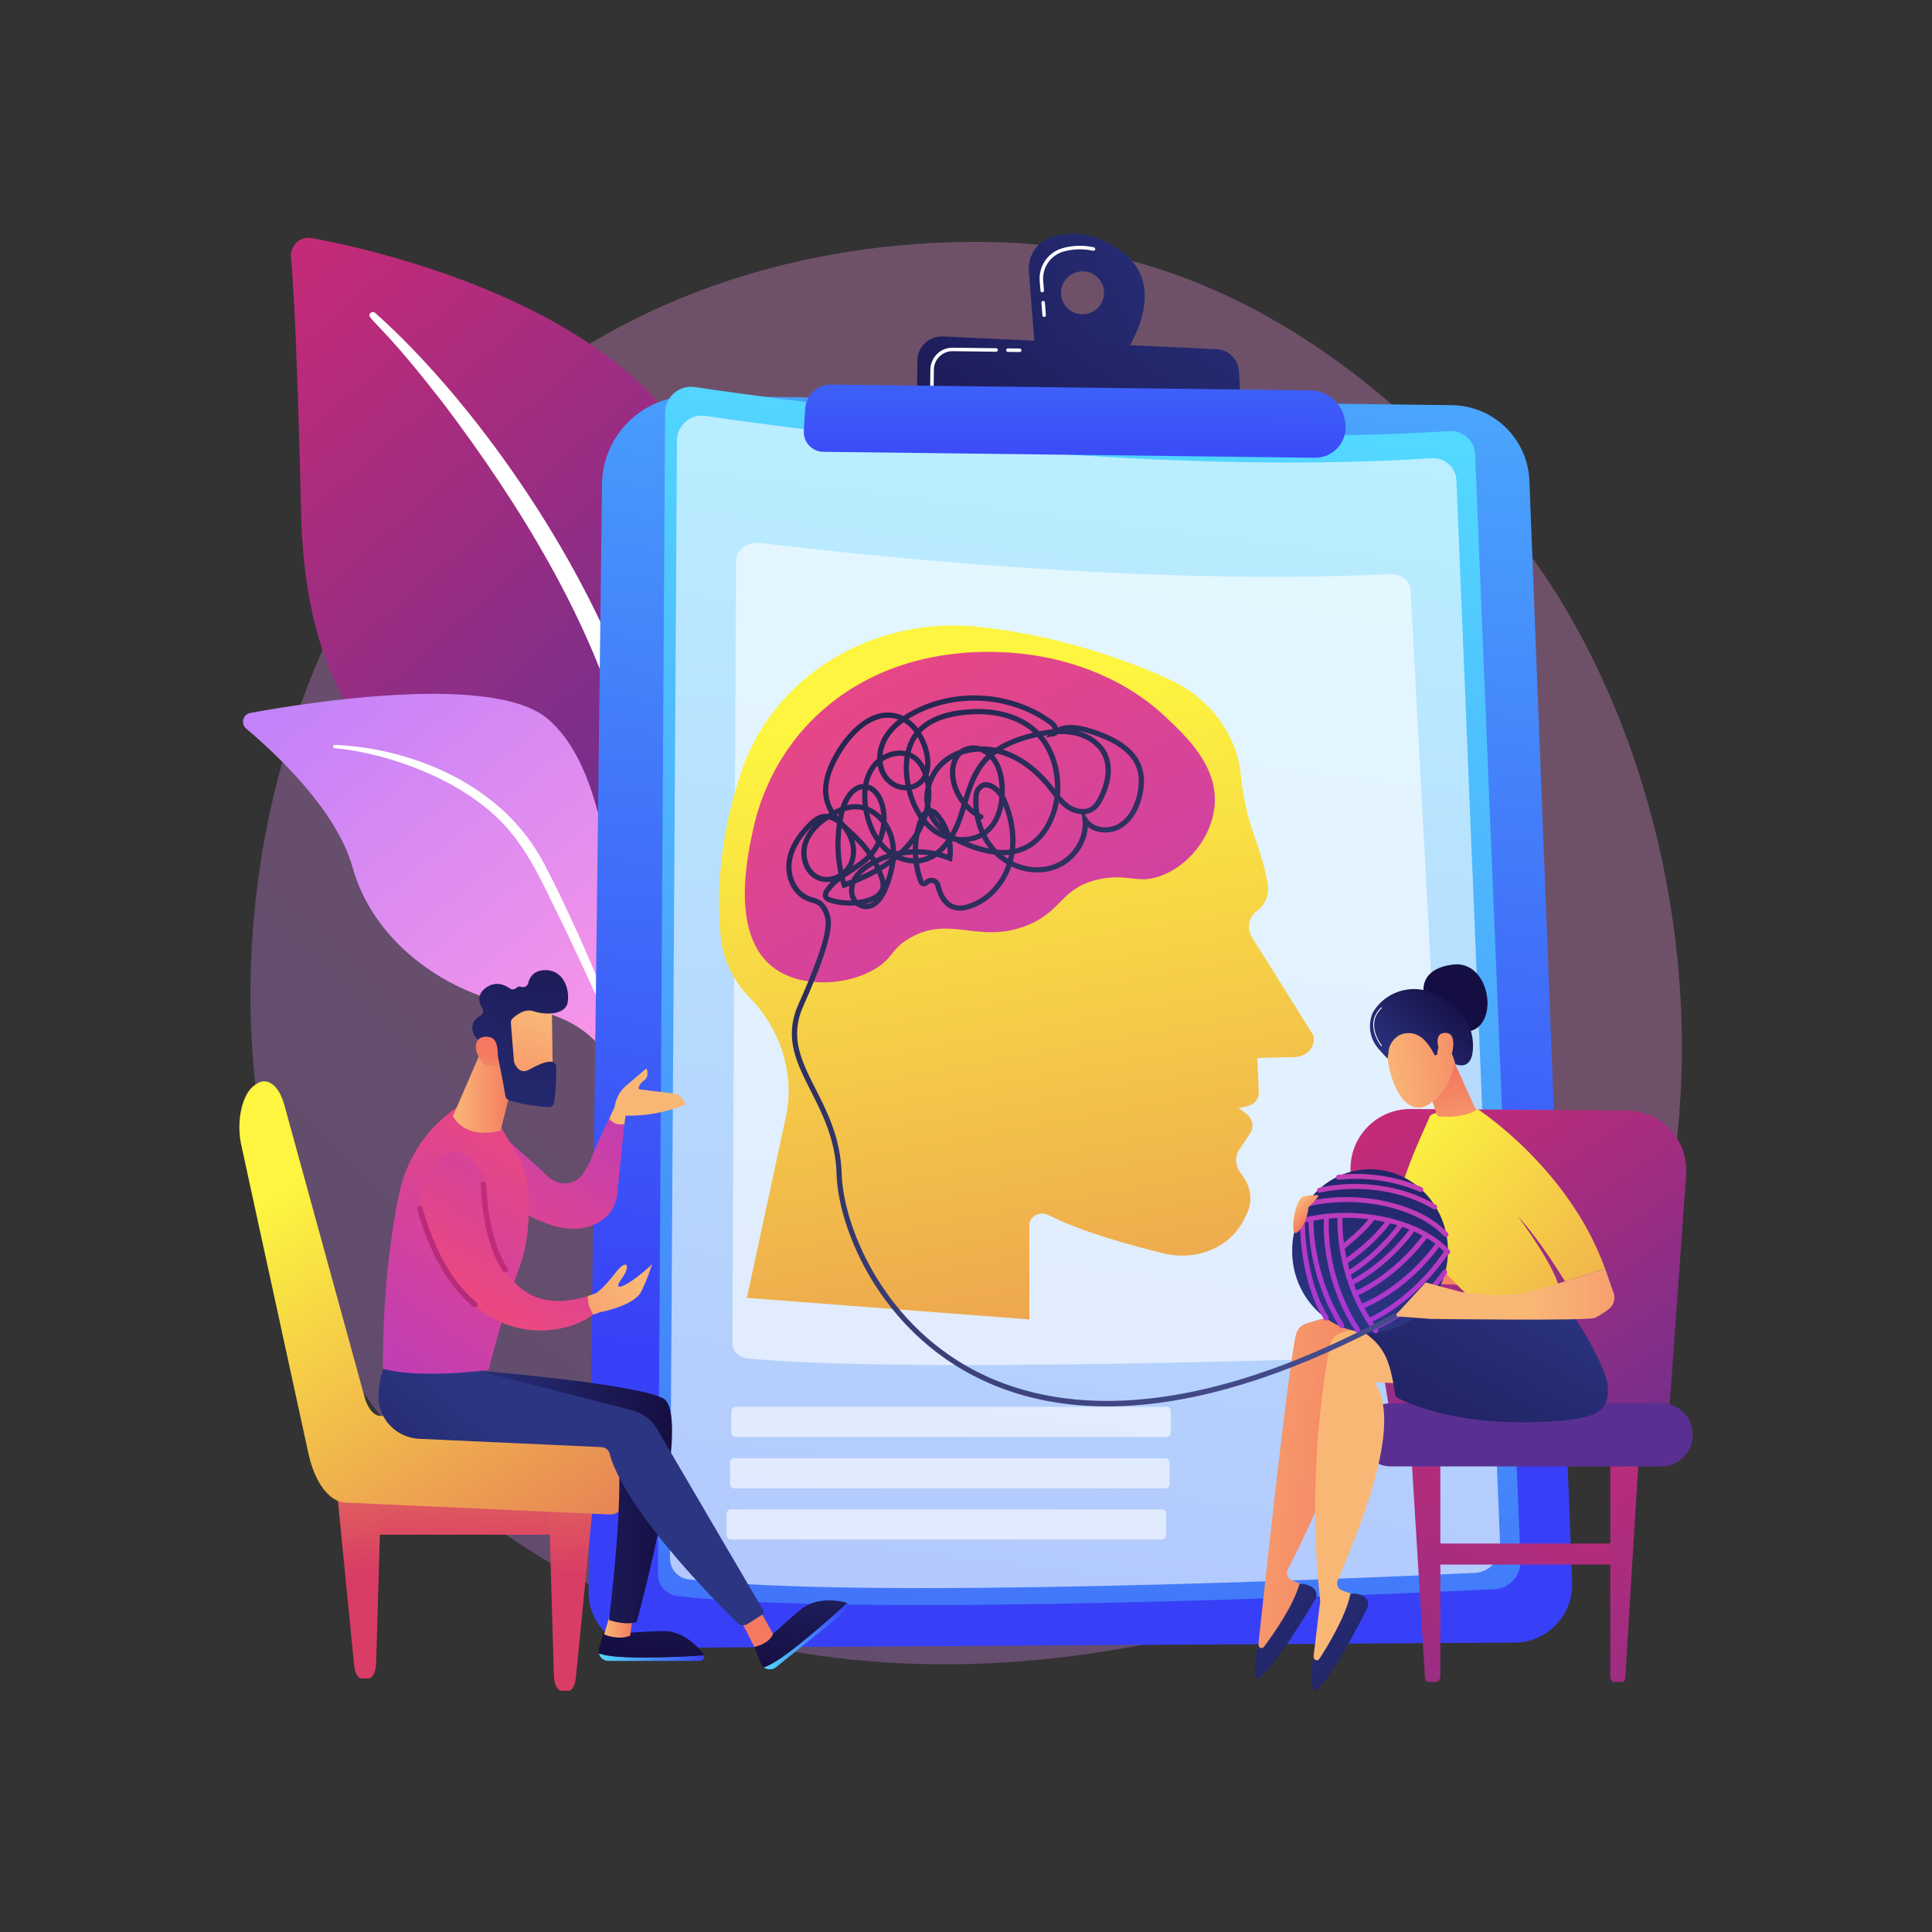 <svg xmlns="http://www.w3.org/2000/svg" xmlns:xlink="http://www.w3.org/1999/xlink" id="Calque_1" x="0px" y="0px" viewBox="0 0 3710 3710" style="enable-background:new 0 0 3710 3710;" xml:space="preserve"><rect x="0" y="0" width="3710" height="3710" fill="#333333" stroke="none"/><style type="text/css">	.st0{opacity:0.3;fill:url(#SVGID_1_);enable-background:new    ;}	.st1{fill:url(#SVGID_00000037675355428774942860000014748382251604501902_);}	.st2{fill:#FFFFFF;}	.st3{fill:url(#SVGID_00000121957675813498626210000010169976325733381046_);}	.st4{fill:url(#SVGID_00000026844428617510887620000012148176891769207975_);}	.st5{fill:url(#SVGID_00000033345769823490972760000004840054346721351340_);}	.st6{opacity:0.6;fill:#FFFFFF;enable-background:new    ;}	.st7{fill:url(#SVGID_00000060748437498515598920000005954718947597107329_);}	.st8{fill:url(#SVGID_00000059296114482739321590000000831731238526030757_);}	.st9{fill:url(#SVGID_00000163766763855880444580000006120115420054387100_);}	.st10{fill:url(#SVGID_00000062163281181075465750000008856413341292675460_);}	.st11{fill:url(#SVGID_00000059303517079217886850000002432990397005023632_);}	.st12{fill:url(#SVGID_00000111164179118583626200000005504386845656391827_);}	.st13{fill:url(#SVGID_00000081613582748374590240000014462994144908101051_);}	.st14{fill:url(#SVGID_00000106141846782177728210000005096770792830655408_);}	.st15{fill:url(#SVGID_00000077306356182388320020000000928859046809136530_);}	.st16{fill:url(#SVGID_00000042002007312087629060000008625672287695689631_);}	.st17{fill:url(#SVGID_00000083055373657789704670000008617468421578992033_);}	.st18{fill:url(#SVGID_00000115488897534688539940000014121232603127017609_);}	.st19{fill:url(#SVGID_00000068634866072684192540000006100370661370411446_);}	.st20{fill:url(#SVGID_00000163752667956719419640000014701065873458549906_);}	.st21{fill:url(#SVGID_00000116206205127272008280000014313815541077041081_);}	.st22{fill:url(#SVGID_00000072975707385130538830000015827572811869630379_);}	.st23{fill:url(#SVGID_00000173133754800566891610000014842232202487274903_);}	.st24{fill:url(#SVGID_00000121961751228296659480000007294768855736364186_);}	.st25{fill:url(#SVGID_00000008845658737470613780000004871645229613771441_);}	.st26{fill:url(#SVGID_00000006676221730014062300000000656185385654524606_);}	.st27{fill:url(#SVGID_00000170254751478174795470000001532676543342857380_);}	.st28{fill:url(#SVGID_00000117634757765359253400000009845202783215686051_);}	.st29{fill:url(#SVGID_00000106137013224458862750000005891841724570551200_);}	.st30{fill:url(#SVGID_00000016066096156855259440000007942302312340128917_);}	.st31{fill:url(#SVGID_00000009555797593842991280000011404363637247838090_);}	.st32{fill:url(#SVGID_00000057125938153755441150000014749080040352261274_);}	.st33{fill:url(#SVGID_00000150796890412103238800000002291425777447717555_);}	.st34{fill:url(#SVGID_00000021109221900431621020000006754211378297604539_);}	.st35{fill:url(#SVGID_00000127759578531490939500000006626123490255502742_);}	.st36{fill:url(#SVGID_00000129895824209535151190000015421353003575887796_);}	.st37{fill:url(#SVGID_00000141424480690484565740000007822782391986254500_);}	.st38{fill:url(#SVGID_00000056426075242197395760000005562175262774891402_);}	.st39{fill:url(#SVGID_00000005266002597207387890000009007857833270361756_);}	.st40{fill:url(#SVGID_00000182503254771158896620000016408408731257066137_);}	.st41{fill:url(#SVGID_00000165230441653062095050000000833152635325065637_);}	.st42{fill:url(#SVGID_00000012435568543856175510000011944794862056804746_);}	.st43{fill:url(#SVGID_00000051365520014903130960000017345652699293770919_);}	.st44{fill:url(#SVGID_00000112616740088290786380000000575409616231967907_);}	.st45{fill:url(#SVGID_00000160173678796000161020000015025789548558919041_);}	.st46{fill:url(#SVGID_00000131366332066870041790000015979319529035254937_);}	.st47{fill:url(#SVGID_00000150063517859479029510000006533725871274094510_);}	.st48{fill:url(#SVGID_00000105386137103061837440000012623594198999276673_);}	.st49{fill:url(#SVGID_00000110456389580053138230000015638433097241074092_);}	.st50{fill:url(#SVGID_00000078041869582537143670000009595462983431849369_);}	.st51{fill:url(#SVGID_00000021841191220528533190000008641805761861418148_);}	.st52{fill:url(#SVGID_00000096758351110227469960000014879213443976859065_);}	.st53{fill:url(#SVGID_00000001661243272257606580000003885427051366125206_);}	.st54{fill:url(#SVGID_00000180365244512198428600000008448336054903557819_);}	.st55{fill:url(#SVGID_00000024684161204504270530000006880045993980543666_);}	.st56{fill:url(#SVGID_00000111877188590218866420000008869256136949671055_);}	.st57{fill:url(#SVGID_00000141434422923941316250000001626341943253024921_);}	.st58{fill:url(#SVGID_00000179638548719582233160000017941922580493404833_);}	.st59{fill:url(#SVGID_00000139253690911614552220000003088357005112377023_);}	.st60{fill:url(#SVGID_00000163763178151282508110000015452201493388781451_);}	.st61{fill:url(#SVGID_00000176741213087063845990000006628767438096205488_);}	.st62{fill:url(#SVGID_00000065049121759150630200000007805828164481118123_);}	.st63{fill:url(#SVGID_00000043423735158338371890000011583550070234660286_);}	.st64{fill:url(#SVGID_00000161597733492479249870000015210240374068298925_);}	.st65{fill:url(#SVGID_00000035490493523318112020000016394162885866374324_);}	.st66{fill:url(#SVGID_00000135678918937637690830000012510427141254503814_);}	.st67{fill:url(#SVGID_00000093166855748401552720000005327078576941219473_);}	.st68{fill:url(#SVGID_00000052102308798853081790000009660395206948728497_);}	.st69{fill:url(#SVGID_00000161624976717537528830000002736430576137605007_);}	.st70{fill:url(#SVGID_00000022545749147636656940000004009302890277409959_);}	.st71{fill:url(#SVGID_00000122684530009108213140000010822709702921330349_);}	.st72{fill:url(#SVGID_00000149362422142318892310000004481135540721644185_);}</style><g id="Illustration">	<g>					<linearGradient id="SVGID_1_" gradientUnits="userSpaceOnUse" x1="3077.361" y1="68.512" x2="1139.058" y2="2131.867" gradientTransform="matrix(-1 0 0 -1 3307 3710)">			<stop offset="0" style="stop-color:#B37CFF"></stop>			<stop offset="1" style="stop-color:#F895E7"></stop>		</linearGradient>		<path class="st0" d="M811.6,2813.7c71.6,73.8,135.6,117.1,184.6,149.8c478.1,319.2,1024.6,227.2,1193.5,195.8   c272.6-50.7,502.7-86.5,700.4-265.1c449.2-405.9,427.4-1252.6,84.1-1777.1c-40.7-62.2-383.5-570.3-931.1-641.9   c-13.4-1.8-23.4-2.7-32.1-3.7c-84.7-9-609.7-56.3-1037.8,302.3c-61.3,51.3-159.9,143.9-251.3,285.2   C387.4,1575.5,386.4,2375.3,811.6,2813.7z"></path>		<g>			<g>									<linearGradient id="SVGID_00000174583251338181631470000006635481349405105852_" gradientUnits="userSpaceOnUse" x1="4210.982" y1="3113.353" x2="3191.303" y2="1959.701" gradientTransform="matrix(-1 0 0 -1 4708.979 3710)">					<stop offset="0" style="stop-color:#C32B78"></stop>					<stop offset="1" style="stop-color:#593092"></stop>				</linearGradient>				<path style="fill:url(#SVGID_00000174583251338181631470000006635481349405105852_);" d="M1227.6,2114.1     c0,0,8.6-359.6-157.1-455.8c-165.6-96.2-480.5-156.4-492.3-672.7c-6.9-302.3-14.4-434.4-19.4-492c-2-22.5,18-40.6,40.2-36.4     c156.8,29.5,666.4,151.2,773.2,498.9C1498.9,1368.4,1227.6,2114.1,1227.6,2114.1z"></path>				<path class="st2" d="M720.4,600.8c172.2,153.5,371.2,425.3,477.4,697.1c13.6,44.8,53.5,140,70.8,309.3     c15.5,141.1,7.8,290.3-11,389c-1.2,6.2-7.2,10.3-13.4,9.2c-10.7-2-9.3-13.6-9.2-13.2c21.4-168.7,12.5-378.6-36.5-568     c-62.6-232.6-202.4-458.1-346.9-649.3l-14.9-18.8C724.6,612.1,701,611,711.5,601C714,598.6,717.9,598.6,720.4,600.8z"></path>			</g>			<g>									<linearGradient id="SVGID_00000125574740984227023680000011043881271883716484_" gradientUnits="userSpaceOnUse" x1="4238.232" y1="2655.942" x2="3508.826" y2="1747.907" gradientTransform="matrix(-1 0 0 -1 4708.979 3710)">					<stop offset="0" style="stop-color:#B37CFF"></stop>					<stop offset="1" style="stop-color:#F895E7"></stop>				</linearGradient>				<path style="fill:url(#SVGID_00000125574740984227023680000011043881271883716484_);" d="M1496.6,2724.5     c22.4,11-212.1-283.9-285.6-747.1c-34.6-218.3-35.1-491.7-159.4-597.1c-103.5-87.7-455.6-32.3-570.8-11.3     c-14.4,2.6-19.2,20.8-8,30.2c55.3,46.4,173.4,155.9,204.2,266.2c40.6,145.4,178.8,237.9,302.6,262.9     c123.7,25,192.6,49.3,252.9,247.2C1292.7,2373.4,1432.9,2693.3,1496.6,2724.5z"></path>				<path class="st2" d="M642.8,1430.4c147,6.2,304.8,73.2,384.9,199l7.6,12c17.5,28.1,116.4,228.2,171.3,394.1     c0.7,2.1-0.4,4.3-2.5,5c-3.5,1.2-5.3-2.7-4.9-2.4c-38.3-93.7-93.3-212.5-137.1-301.3c-47-96.9-79.8-162.6-186.9-225.4     c-119.2-67.7-233.1-74.7-232.8-74.6c-1.7-0.2-3-1.7-2.8-3.5C639.7,1431.6,641.2,1430.4,642.8,1430.4z"></path>			</g>		</g>		<g>							<linearGradient id="SVGID_00000155145595204077634520000002347935645941114029_" gradientUnits="userSpaceOnUse" x1="2369.417" y1="3994.521" x2="1999.255" y2="1013.047" gradientTransform="matrix(1 0 0 -1 0 3710)">				<stop offset="0" style="stop-color:#53D8FF"></stop>				<stop offset="1" style="stop-color:#3840F7"></stop>			</linearGradient>			<path style="fill:url(#SVGID_00000155145595204077634520000002347935645941114029_);" d="M1329.6,760.4L2787.8,778    c80.4,1,146,64.8,149.1,145.2l82.1,2115.4c2.4,62.9-47.7,115.3-110.6,115.7l-1671.6,10.2c-59.2,0.4-107.1-47.9-106.4-107    L1156,929.8C1157.2,835.1,1234.9,759.2,1329.6,760.4z"></path>			<g>									<linearGradient id="SVGID_00000020398263802764804170000001504769374565803426_" gradientUnits="userSpaceOnUse" x1="2235.516" y1="2912.176" x2="1791.322" y2="-648.095" gradientTransform="matrix(1 0 0 -1 0 3710)">					<stop offset="0" style="stop-color:#53D8FF"></stop>					<stop offset="1" style="stop-color:#3840F7"></stop>				</linearGradient>				<path style="fill:url(#SVGID_00000020398263802764804170000001504769374565803426_);" d="M1334.3,743.3     c198.8,29.4,882.5,121.2,1449.2,84.5c25.8-1.7,48,18.2,49.1,44l87.3,2124.9c1.2,29.1-21.3,53.8-50.5,55.1     c-238.3,11.2-1219.5,53.9-1568.9,13c-21.3-2.5-37.2-20.6-37.1-42l13.8-2230.6C1277.4,762,1304.3,738.9,1334.3,743.3z"></path>				<path class="st6" d="M1354.9,798.6c191.3,28.3,849.3,116.6,1394.6,81.4c24.9-1.6,46.2,17.5,47.2,42.4l84,2044.9     c1.2,28-20.5,51.7-48.6,53.1c-229.3,10.8-1173.6,51.8-1509.8,12.5c-20.5-2.4-35.8-19.8-35.7-40.4L1300,845.8     C1300.2,816.6,1326.1,794.4,1354.9,798.6z"></path>				<path class="st6" d="M1460.9,1042.7c165.6,20.2,735.1,83.4,1206.9,59.8c21.5-1.1,40,12.3,40.9,29.8l76.7,1433.5     c1.1,19.7-17.7,36.2-41.9,37.1c-198.4,7.1-1015.4,34-1306.3,5.8c-17.7-1.7-31-14-30.9-28.4l7.2-1504.6     C1413.5,1055.2,1435.9,1039.6,1460.9,1042.7z"></path>			</g>							<linearGradient id="SVGID_00000004521896562428514360000012689809966801736065_" gradientUnits="userSpaceOnUse" x1="867.937" y1="3920.027" x2="206.697" y2="3050.181" gradientTransform="matrix(0.918 0.397 0.397 -0.918 66.152 3639.036)">				<stop offset="0" style="stop-color:#2B3582"></stop>				<stop offset="1" style="stop-color:#150E42"></stop>			</linearGradient>			<path style="fill:url(#SVGID_00000004521896562428514360000012689809966801736065_);" d="M2152.6,482    c-52.2-37.3-98-37.1-130.4-28c-29.5,8.3-48.9,36.5-46.5,67.1l12.1,151.9l165.3,16.7C2153,689.7,2255,555.1,2152.6,482z     M2078.3,603.6c-22.8-0.3-41-19-40.8-41.8c0.3-22.8,19-41,41.8-40.8c22.8,0.3,41,19,40.8,41.8    C2119.8,585.6,2101.1,603.8,2078.3,603.6z"></path>			<path class="st2" d="M2005.1,608.7c-1.7,0-3.2-1.3-3.4-3.1l-1.9-24.2c-0.1-1.9,1.2-3.5,3.1-3.6c1.9-0.1,3.5,1.2,3.6,3.1l1.9,24.2    c0.1,1.9-1.2,3.5-3.1,3.6C2005.3,608.7,2005.2,608.7,2005.1,608.7z M2001.4,561.3c-1.7,0-3.2-1.3-3.4-3.1l-1.5-18.4    c-2.3-28.8,16.1-55.4,43.8-63.2c19.7-5.6,40-6.1,60.2-1.7c1.8,0.4,3,2.2,2.6,4c-0.4,1.8-2.2,3-4,2.6c-19.1-4.2-38.3-3.6-56.9,1.6    c-24.6,6.9-41,30.6-39,56.2l1.5,18.4c0.1,1.9-1.2,3.5-3.1,3.6C2001.5,561.3,2001.4,561.3,2001.4,561.3z"></path>							<linearGradient id="SVGID_00000088126099350086600190000017896581755424528031_" gradientUnits="userSpaceOnUse" x1="1809.092" y1="3520.513" x2="1138.351" y2="2638.169" gradientTransform="matrix(1 1.210000e-02 1.210000e-02 -1 539.134 3821.744)">				<stop offset="0" style="stop-color:#2B3582"></stop>				<stop offset="1" style="stop-color:#150E42"></stop>			</linearGradient>			<path style="fill:url(#SVGID_00000088126099350086600190000017896581755424528031_);" d="M1760.8,768.4l0.9-76.3    c0.3-26.3,22.4-47.2,48.7-46l525.8,24.4c23.3,1.1,42,19.7,43.1,43.1l3.5,73.4L1760.8,768.4z"></path>			<path class="st2" d="M1958.1,676C1958.1,676,1958.1,676,1958.1,676l-22.7-0.3c-1.9,0-3.3-1.5-3.3-3.4c0-1.8,1.5-3.3,3.4-3.3    c0,0,0,0,0,0l22.6,0.3c1.9,0,3.3,1.5,3.3,3.4C1961.5,674.5,1960,676,1958.1,676z"></path>			<path class="st2" d="M1789.6,744.1C1789.6,744.1,1789.6,744.1,1789.6,744.1c-1.9,0-3.4-1.5-3.4-3.4l0.4-30.9    c0.1-11.4,4.7-22,12.8-30c8.1-8,18.8-12.3,30.3-12.1l83.2,1c1.9,0,3.3,1.5,3.3,3.4c0,1.9-1.5,3.3-3.4,3.3l-83.2-1    c-9.5-0.3-18.6,3.5-25.5,10.2c-6.9,6.7-10.7,15.7-10.8,25.3l-0.4,30.9C1792.9,742.6,1791.4,744.1,1789.6,744.1z"></path>							<linearGradient id="SVGID_00000052089984010813991150000008677323482728933047_" gradientUnits="userSpaceOnUse" x1="2069.669" y1="3730.705" x2="2062.939" y2="2761.56" gradientTransform="matrix(1 0 0 -1 0 3710)">				<stop offset="0" style="stop-color:#53D8FF"></stop>				<stop offset="1" style="stop-color:#3840F7"></stop>			</linearGradient>			<path style="fill:url(#SVGID_00000052089984010813991150000008677323482728933047_);" d="M1596.3,738.5l919.9,11.1    c33.1,0.4,61.1,24.5,66.3,57.2l0.7,4.5c5.8,35.8-22.1,68.1-58.4,67.7l-943.8-11.4c-21.7-0.3-38.7-18.6-37.4-40.2l2.5-42.2    C1547.8,758.6,1569.8,738.1,1596.3,738.5z"></path>			<path class="st6" d="M2239.8,2759.4H1413c-4.8,0-8.6-3.9-8.6-8.6v-40.7c0-4.8,3.9-8.6,8.6-8.6h826.8c4.8,0,8.6,3.9,8.6,8.6v40.7    C2248.4,2755.6,2244.5,2759.4,2239.8,2759.4z"></path>			<path class="st6" d="M2237.3,2858.2h-826.8c-4.8,0-8.6-3.9-8.6-8.6v-40.7c0-4.8,3.9-8.6,8.6-8.6h826.8c4.8,0,8.6,3.9,8.6,8.6    v40.7C2245.9,2854.3,2242.1,2858.2,2237.3,2858.2z"></path>			<path class="st6" d="M2230.6,2956.3h-826.8c-4.8,0-8.6-3.9-8.6-8.6V2907c0-4.8,3.9-8.6,8.6-8.6h826.8c4.8,0,8.6,3.9,8.6,8.6v40.7    C2239.2,2952.4,2235.4,2956.3,2230.6,2956.3z"></path>		</g>		<g>			<g>									<linearGradient id="SVGID_00000002378877986385137660000008389051910916006028_" gradientUnits="userSpaceOnUse" x1="879.814" y1="1425.849" x2="895.201" y2="709.245" gradientTransform="matrix(1 0 0 -1 0 3710)">					<stop offset="0" style="stop-color:#FDF53F"></stop>					<stop offset="1" style="stop-color:#D93C65"></stop>				</linearGradient>									<rect x="655.9" y="2863" style="fill:url(#SVGID_00000002378877986385137660000008389051910916006028_);" width="474.5" height="84.1"></rect>				<g>											<linearGradient id="SVGID_00000103974767582278661490000010353995440766038692_" gradientUnits="userSpaceOnUse" x1="675.642" y1="1485.3" x2="692.76" y2="688.123" gradientTransform="matrix(1 0 0 -1 0 3710)">						<stop offset="0" style="stop-color:#FDF53F"></stop>						<stop offset="1" style="stop-color:#D93C65"></stop>					</linearGradient>					<path style="fill:url(#SVGID_00000103974767582278661490000010353995440766038692_);" d="M646.3,2856.3l33.8,342.1      c1.4,14.5,7.3,24.7,14.2,24.7h13.5c7.7,0,14-12.8,14.5-29.3l9.8-337.5L646.3,2856.3L646.3,2856.3z"></path>											<linearGradient id="SVGID_00000022555705268759499690000016752540257103511202_" gradientUnits="userSpaceOnUse" x1="1082.717" y1="1481.723" x2="1099.834" y2="684.551" gradientTransform="matrix(1 0 0 -1 0 3710)">						<stop offset="0" style="stop-color:#FDF53F"></stop>						<stop offset="1" style="stop-color:#D93C65"></stop>					</linearGradient>					<path style="fill:url(#SVGID_00000022555705268759499690000016752540257103511202_);" d="M1139.6,2879.9l-33.8,342.1      c-1.4,14.5-7.3,24.7-14.2,24.7h-13.5c-7.7,0-14-12.8-14.5-29.3l-9.8-337.5H1139.6z"></path>				</g>									<linearGradient id="SVGID_00000035494796035673993230000003611345478527019706_" gradientUnits="userSpaceOnUse" x1="568.899" y1="1436.846" x2="1356.162" y2="252.275" gradientTransform="matrix(1 0 0 -1 0 3710)">					<stop offset="0" style="stop-color:#FDF53F"></stop>					<stop offset="1" style="stop-color:#D93C65"></stop>				</linearGradient>				<path style="fill:url(#SVGID_00000035494796035673993230000003611345478527019706_);" d="M1210.9,2731.6     c-5.8-11.3-14.3-17.6-22.5-17.5l-457.2,4.9c-12.9,0.1-24.9-13.7-31-35.9l-154.3-561.7c-10-36.6-32.1-53.7-52.3-40.6l-4.1,2.7     c-11.6,7.5-21,24.2-26,45.9c-5,21.7-5.1,46.5-0.4,68.4l129.2,593.5c12.2,55.9,39.9,92.7,71,94.1l507.6,22.9     c12.6,0.6,26-8.8,35-26c9-17.2,15.4-40.7,15.4-65.3v-42.8C1221.2,2758.2,1216.7,2742.8,1210.9,2731.6z"></path>			</g>			<g>									<linearGradient id="SVGID_00000006673746593436794260000015555689975942576002_" gradientUnits="userSpaceOnUse" x1="-2890.16" y1="4032.494" x2="-2940.324" y2="3884.952" gradientTransform="matrix(0.865 -0.502 -0.502 -0.865 5768.943 4180.714)">					<stop offset="0" style="stop-color:#F9B776"></stop>					<stop offset="1" style="stop-color:#F47960"></stop>				</linearGradient>				<path style="fill:url(#SVGID_00000006673746593436794260000015555689975942576002_);" d="M1317.2,2121l-6.3-10.3     c-3.6-5.9-9.8-9.9-16.7-10.7l-67.3-8.3c0,0-3-7.6,9.4-16.5c12.4-9,5.1-23.5,5.1-23.5s-16.5,13.6-40.5,34.5     c-13.7,12-18.9,28.1-20.8,39.7l-10.8,23.6c6,7.1,15.3,12.7,29.5,10.9l2.4-18.1C1241.6,2143.5,1280.1,2135.6,1317.2,2121z"></path>									<linearGradient id="SVGID_00000124873822337668980380000011515487690195680701_" gradientUnits="userSpaceOnUse" x1="1307.492" y1="1858.057" x2="902.879" y2="1159.18" gradientTransform="matrix(1 0 0 -1 0 3710)">					<stop offset="0" style="stop-color:#A737D5"></stop>					<stop offset="1" style="stop-color:#EF497A"></stop>				</linearGradient>				<path style="fill:url(#SVGID_00000124873822337668980380000011515487690195680701_);" d="M1169.2,2147.6     c-7.3,15.9-14.5,31.8-21.7,47.7c-9.3,20.4-17.1,46.6-32.1,63.6c-17.7,20.1-46.6,16.6-64.7-1c-19.8-19.3-41-37-61.5-55.6     c-5.4-4.9-11-9.6-16.4-14.5l-1.5,124.9c50,22.8,105.1,61.3,162.4,41.7c15.8-5.4,31.6-15.4,40.5-29.8c5.4-8.6,9.9-20.6,11-30.7     c0,0,13.8-135.2,13.8-135.2C1182.5,2160.8,1176.1,2155.8,1169.2,2147.6z"></path>			</g>			<g>				<g>											<linearGradient id="SVGID_00000178203054882236114370000015234869288010897805_" gradientUnits="userSpaceOnUse" x1="-1880.127" y1="527.967" x2="-1678.098" y2="527.967" gradientTransform="matrix(1 0 0 -1 3030.119 3710)">						<stop offset="0" style="stop-color:#53D8FF"></stop>						<stop offset="0.701" style="stop-color:#406EFA"></stop>						<stop offset="0.844" style="stop-color:#3C58F9"></stop>						<stop offset="0.92" style="stop-color:#3A4CF8"></stop>						<stop offset="1" style="stop-color:#3840F7"></stop>					</linearGradient>					<path style="fill:url(#SVGID_00000178203054882236114370000015234869288010897805_);" d="M1231.2,3182.9      c-49.5,0-71.4-4.2-81.2-8.1c1.9,8.1,9.1,14.6,18.3,14.6h175.2c5.9,0,9.6-5.6,8.2-10.8      C1331.8,3180.2,1289.3,3182.9,1231.2,3182.9z"></path>											<linearGradient id="SVGID_00000149359474150209338520000011194260949207880633_" gradientUnits="userSpaceOnUse" x1="-1724.471" y1="916.446" x2="-1779.671" y2="535.064" gradientTransform="matrix(1 0 0 -1 3030.119 3710)">						<stop offset="0" style="stop-color:#2B3582"></stop>						<stop offset="1" style="stop-color:#150E42"></stop>					</linearGradient>					<path style="fill:url(#SVGID_00000149359474150209338520000011194260949207880633_);" d="M1351.7,3178.5c-0.3-1-0.7-2-1.4-3      c-13.3-17-40.2-43.8-76.6-43.3c-53.4,0.8-72.1,6.5-113.6,0.3l-9.8,32.5c-1,3.3-1,6.6-0.3,9.7c9.8,3.9,31.7,8.1,81.2,8.1      C1289.3,3182.9,1331.8,3180.2,1351.7,3178.5z"></path>				</g>									<linearGradient id="SVGID_00000079481203826760611410000001521045359673143220_" gradientUnits="userSpaceOnUse" x1="-1870.034" y1="588.848" x2="-1815.372" y2="588.848" gradientTransform="matrix(1 0 0 -1 3030.119 3710)">					<stop offset="0" style="stop-color:#F9B776"></stop>					<stop offset="1" style="stop-color:#F47960"></stop>				</linearGradient>				<path style="fill:url(#SVGID_00000079481203826760611410000001521045359673143220_);" d="M1172.1,3097.6l-12,40.9     c0,0,26.6,12.1,50.1,2.4l4.6-35.4L1172.1,3097.6z"></path>				<g>											<linearGradient id="SVGID_00000075885320793306463910000005038570356205297324_" gradientUnits="userSpaceOnUse" x1="-1563.254" y1="568.005" x2="-1400.138" y2="568.005" gradientTransform="matrix(1 0 0 -1 3030.119 3710)">						<stop offset="0" style="stop-color:#53D8FF"></stop>						<stop offset="0.701" style="stop-color:#406EFA"></stop>						<stop offset="0.844" style="stop-color:#3C58F9"></stop>						<stop offset="0.92" style="stop-color:#3A4CF8"></stop>						<stop offset="1" style="stop-color:#3840F7"></stop>					</linearGradient>					<path style="fill:url(#SVGID_00000075885320793306463910000005038570356205297324_);" d="M1535.3,3157.1      c-38.6,31-58.3,41.5-68.4,44.6c6.6,5.1,16.2,5.6,23.3-0.2l136.6-109.7c4.6-3.7,4-10.4-0.3-13.5      C1611.9,3092.1,1580.5,3120.7,1535.3,3157.1z"></path>											<linearGradient id="SVGID_00000089532971310014060070000004980555956482468744_" gradientUnits="userSpaceOnUse" x1="-1451.055" y1="876.874" x2="-1506.255" y2="495.491" gradientTransform="matrix(1 0 0 -1 3030.119 3710)">						<stop offset="0" style="stop-color:#2B3582"></stop>						<stop offset="1" style="stop-color:#150E42"></stop>					</linearGradient>					<path style="fill:url(#SVGID_00000089532971310014060070000004980555956482468744_);" d="M1626.5,3078.3      c-0.9-0.6-1.8-1.1-3-1.4c-21-4.9-58.6-8.8-86.7,14.4c-41.2,34-52.1,50.2-88.3,71.4l12.6,31.3c1.3,3.2,3.3,5.8,5.8,7.7      c10.1-3.1,29.8-13.6,68.4-44.6C1580.5,3120.7,1611.9,3092.1,1626.5,3078.3z"></path>				</g>									<linearGradient id="SVGID_00000031179073220340317600000010360110342130607803_" gradientUnits="userSpaceOnUse" x1="-2172.296" y1="835.503" x2="-1739.575" y2="835.503" gradientTransform="matrix(1 0 0 -1 3030.119 3710)">					<stop offset="0" style="stop-color:#2B3582"></stop>					<stop offset="1" style="stop-color:#150E42"></stop>				</linearGradient>				<path style="fill:url(#SVGID_00000031179073220340317600000010360110342130607803_);" d="M914.9,2631.7     c0,0,296.5,24.2,357.4,52.8c60.8,28.6-49.6,430-49.6,430s-16.6,8-53.4-3.5c0,0,37.8-296.2,9.7-360.4l-321.1-52.5L914.9,2631.7z"></path>									<linearGradient id="SVGID_00000106119615999511553340000011075502867096800916_" gradientUnits="userSpaceOnUse" x1="6228.669" y1="-3531.561" x2="6180.414" y2="-3506.117" gradientTransform="matrix(1 0 0 -1 3030.119 3710)">					<stop offset="0" style="stop-color:#F9B776"></stop>					<stop offset="1" style="stop-color:#F47960"></stop>				</linearGradient>				<path style="fill:url(#SVGID_00000106119615999511553340000011075502867096800916_);" d="M1419,3106.3     c2.8,2.5,29.5,56.4,29.5,56.4s29.7-6.4,35.8-25.2l-26.8-48.6L1419,3106.3z"></path>									<linearGradient id="SVGID_00000154392212568949805250000005518723464090139828_" gradientUnits="userSpaceOnUse" x1="-1925.564" y1="849.883" x2="-2400.619" y2="311.265" gradientTransform="matrix(1 0 0 -1 3030.119 3710)">					<stop offset="0" style="stop-color:#2B3582"></stop>					<stop offset="1" style="stop-color:#150E42"></stop>				</linearGradient>				<path style="fill:url(#SVGID_00000154392212568949805250000005518723464090139828_);" d="M736.3,2629.3c0,0-9.7,23.3-9.3,54.1     c0.5,42.7,34.9,77.4,77.6,79.5l350.5,16c7.4,0.3,13.7,5.5,15.5,12.6c8.2,31.9,48.5,129.7,245.3,324.9c5.2,5.2,13.4,6.1,19.6,2.1     l28-17.7c2.9-1.9,3.9-5.7,2.1-8.7l-204.1-348.5c-10.7-17.7-28-30.5-48-35.6l-298.8-76.4L736.3,2629.3z"></path>									<linearGradient id="SVGID_00000018940021403007068310000002734307503887244468_" gradientUnits="userSpaceOnUse" x1="532.98" y1="838.908" x2="1073.69" y2="1567.21" gradientTransform="matrix(1 0 0 -1 0 3710)">					<stop offset="0" style="stop-color:#A737D5"></stop>					<stop offset="1" style="stop-color:#EF497A"></stop>				</linearGradient>				<path style="fill:url(#SVGID_00000018940021403007068310000002734307503887244468_);" d="M735.4,2628.2     c0,0-3.5-173.7,31.3-337.2c12.8-60.4,46.2-114.4,94.7-152.6l16.2-12.8l81.2,33l41.7,72.1c23,46,17.3,145.8,0,194.2     c-29,80.9-52.2,164.7-62.1,205.9C938.5,2630.8,803.9,2648.5,735.4,2628.2z"></path>									<linearGradient id="SVGID_00000042697373671412429860000002627899175390368952_" gradientUnits="userSpaceOnUse" x1="-2160.196" y1="1624.275" x2="-2043.414" y2="1624.275" gradientTransform="matrix(1 0 0 -1 3030.119 3710)">					<stop offset="0" style="stop-color:#F9B776"></stop>					<stop offset="1" style="stop-color:#F47960"></stop>				</linearGradient>				<path style="fill:url(#SVGID_00000042697373671412429860000002627899175390368952_);" d="M933.4,1996.1l-63.5,147.2     c0,0,20.3,45.7,91.4,27.9l25.4-101.5L933.4,1996.1z"></path>				<g>											<linearGradient id="SVGID_00000032609972829229591800000009847388348653159831_" gradientUnits="userSpaceOnUse" x1="-2041.771" y1="1444.844" x2="-2208.211" y2="1224.657" gradientTransform="matrix(0.937 -0.349 -0.349 -0.937 3446.258 2583.365)">						<stop offset="0" style="stop-color:#F9B776"></stop>						<stop offset="1" style="stop-color:#F47960"></stop>					</linearGradient>					<path style="fill:url(#SVGID_00000032609972829229591800000009847388348653159831_);" d="M1059.2,1928.9      c0.8,2.1,2.4,147.1,2.4,147.1l-82.9-0.8l-22-137.3C956.7,1938,1046.4,1894.5,1059.2,1928.9z"></path>											<linearGradient id="SVGID_00000057860059533817562900000007473995265226661534_" gradientUnits="userSpaceOnUse" x1="-3522.748" y1="1377.296" x2="-3266.87" y2="2114.228" gradientTransform="matrix(1 0 0 -1 4405.281 3710)">						<stop offset="0" style="stop-color:#2B3582"></stop>						<stop offset="1" style="stop-color:#150E42"></stop>					</linearGradient>					<path style="fill:url(#SVGID_00000057860059533817562900000007473995265226661534_);" d="M981,1964.4l5.9,73.2      c0.1,0.9,0.3,1.8,0.6,2.7c2,5.4,10.3,23.5,28.2,13.9c16.3-8.7,31.3-16.4,43.1-15.4c5.3,0.4,9.3,4.8,9.4,10.1      c0.1,13.2-0.1,42.9-4.2,68.7c-0.8,5.2-5.6,8.9-10.9,8.5c-15.9-1.1-49.4-4.4-75.8-13.4c-3.6-1.2-6.2-4.2-6.8-8      c-3.1-18.1-12.8-73.2-17.9-88.1c-4.8-14-24.2-18.8-32.6-20.2c-2.7-0.5-5.1-2-6.7-4.3c-5.5-8.1-14.8-27.6,9.3-41.7      c5-2.9,6.6-9.4,3.5-14.4c-6.1-9.9-11.3-25.8,6.8-39.1c18.4-13.5,36-6,46.1,1.1c4.1,2.9,9.5,2.2,13.1-1.3c2-2,4.9-3.1,9.1-1.6      c5.6,2,11.7-1.5,13.1-7.3c2.7-11.1,10.3-23.9,31-24.8c36.7-1.6,49.2,36.8,44.8,61.8c-4.4,25-44.3,24.5-65.8,17      c-16.4-5.7-33.2,7.6-40.3,14.3C981.9,1958.3,980.8,1961.3,981,1964.4z"></path>											<linearGradient id="SVGID_00000074424746907043279890000018390412743335791789_" gradientUnits="userSpaceOnUse" x1="-2285.541" y1="1270.474" x2="-2152.042" y2="1407.44" gradientTransform="matrix(0.937 -0.349 -0.349 -0.937 3446.258 2583.365)">						<stop offset="0" style="stop-color:#F9B776"></stop>						<stop offset="1" style="stop-color:#F47960"></stop>					</linearGradient>					<path style="fill:url(#SVGID_00000074424746907043279890000018390412743335791789_);" d="M955.2,2043.3c0,0,5.7-43.9-11.4-50.6      c-17.1-6.7-38.1,3.2-26.9,31.7C930.9,2059.7,955.2,2043.3,955.2,2043.3z"></path>				</g>									<linearGradient id="SVGID_00000102527162774931552870000006429273087236746920_" gradientUnits="userSpaceOnUse" x1="1295.956" y1="1864.737" x2="891.343" y2="1165.86" gradientTransform="matrix(1 0 0 -1 0 3710)">					<stop offset="0" style="stop-color:#A737D5"></stop>					<stop offset="1" style="stop-color:#EF497A"></stop>				</linearGradient>				<path style="fill:url(#SVGID_00000102527162774931552870000006429273087236746920_);" d="M1128.9,2488.7     c-209.2,65.7-198.1-228.8-199.5-230.9c-82.9-126.7-129.5,42.2-121.5,66c73.6,266.3,259,253.2,331.3,200.8     C1130.3,2510.6,1128.2,2498.3,1128.9,2488.7z"></path>									<linearGradient id="SVGID_00000166673024739109358630000018251235241880488124_" gradientUnits="userSpaceOnUse" x1="955.931" y1="1362.227" x2="234.98" y2="468.395" gradientTransform="matrix(1 0 0 -1 0 3710)">					<stop offset="0" style="stop-color:#C32B78"></stop>					<stop offset="1" style="stop-color:#593092"></stop>				</linearGradient>				<path style="fill:url(#SVGID_00000166673024739109358630000018251235241880488124_);" d="M968.5,2443.3     c-1.2-0.4-2.2-1.1-2.9-2.2c-31.7-49.4-40.6-118-42.6-166.9c-0.1-2.9,2.2-5.4,5.1-5.5c2.9-0.1,5.4,2.2,5.5,5.1     c1.5,38.9,8.9,111.7,40.9,161.6c1.6,2.5,0.9,5.8-1.6,7.4C971.6,2443.5,970,2443.7,968.5,2443.3z"></path>									<linearGradient id="SVGID_00000085227170650767314310000009103313839163750033_" gradientUnits="userSpaceOnUse" x1="929.014" y1="1383.938" x2="208.068" y2="490.111" gradientTransform="matrix(1 0 0 -1 0 3710)">					<stop offset="0" style="stop-color:#C32B78"></stop>					<stop offset="1" style="stop-color:#593092"></stop>				</linearGradient>				<path style="fill:url(#SVGID_00000085227170650767314310000009103313839163750033_);" d="M910.1,2510.2c-0.7-0.2-1.3-0.5-1.8-1     c-47.8-40.1-83.8-103-107.1-187.2c-0.8-2.8,0.9-5.8,3.7-6.5c2.8-0.8,5.8,0.9,6.5,3.7c22.6,82,57.5,143.2,103.7,181.8     c2.3,1.9,2.5,5.2,0.7,7.5C914.4,2510.2,912.1,2510.8,910.1,2510.2z"></path>									<linearGradient id="SVGID_00000102522146208262088940000003153104747155013807_" gradientUnits="userSpaceOnUse" x1="-2708.487" y1="-75.603" x2="-2881.3" y2="-356.017" gradientTransform="matrix(0.955 0.296 0.296 -0.955 3823.933 3186.216)">					<stop offset="0" style="stop-color:#F9B776"></stop>					<stop offset="1" style="stop-color:#F47960"></stop>				</linearGradient>				<path style="fill:url(#SVGID_00000102522146208262088940000003153104747155013807_);" d="M1252.1,2427.2c0,0-3.4,5.4-27.9,24.4     c-24.5,19-49.2,29.9-30.4,3.8c18.7-26.1,9.6-39.5-11.8-11.4c-21.4,28.1-36.7,39-36.7,39c-5.6,2.2-11.1,4.1-16.4,5.7     c-0.7,9.6,1.4,21.9,10.4,35.9c8.5-2.8,13.3-4.9,13.3-4.9s64.8-11.8,78.7-39.4C1245.1,2452.8,1252.1,2427.2,1252.1,2427.2z"></path>			</g>		</g>		<g>							<linearGradient id="SVGID_00000121254295011149082180000007963164286542656669_" gradientUnits="userSpaceOnUse" x1="3468.152" y1="2179.143" x2="3279.896" y2="1832.887" gradientTransform="matrix(1 0 0 -1 -463.143 3710)">				<stop offset="0" style="stop-color:#2B3582"></stop>				<stop offset="1" style="stop-color:#150E42"></stop>			</linearGradient>			<path style="fill:url(#SVGID_00000121254295011149082180000007963164286542656669_);" d="M2734.4,1909.5c0,0-13-49.1,56.4-57.3    s88.8,111.3,33.7,127.5C2769.4,1995.8,2734.4,1909.5,2734.4,1909.5z"></path>							<linearGradient id="SVGID_00000118391321209335159120000013569104951189310600_" gradientUnits="userSpaceOnUse" x1="3180.066" y1="1571.703" x2="3764.726" y2="718.235" gradientTransform="matrix(1 0 0 -1 -463.143 3710)">				<stop offset="0" style="stop-color:#C32B78"></stop>				<stop offset="1" style="stop-color:#593092"></stop>			</linearGradient>			<path style="fill:url(#SVGID_00000118391321209335159120000013569104951189310600_);" d="M3207.6,2169.3    c-21.5-23.3-51.7-36.6-83.4-36.8l-415.4-2.9c-33.8-0.2-66,14.4-87.9,40.1c-22,25.7-31.5,59.7-26,93l83.2,506.2h523l36.8-513.6    C3240,2223.6,3229.1,2192.5,3207.6,2169.3z"></path>							<linearGradient id="SVGID_00000061455871412225495780000007553191093383946384_" gradientUnits="userSpaceOnUse" x1="3020.648" y1="1271.117" x2="3285.76" y2="1271.117" gradientTransform="matrix(1 0 0 -1 -463.143 3710)">				<stop offset="0" style="stop-color:#F9B776"></stop>				<stop offset="1" style="stop-color:#F47960"></stop>			</linearGradient>			<polygon style="fill:url(#SVGID_00000061455871412225495780000007553191093383946384_);" points="2568.2,2414.1 2789.6,2409.4     2822.6,2468.4 2557.5,2456.3    "></polygon>							<linearGradient id="SVGID_00000148628492323895358100000001488173511516815036_" gradientUnits="userSpaceOnUse" x1="3521.174" y1="1006.483" x2="2844.596" y2="-410.101" gradientTransform="matrix(1 0 0 -1 -463.143 3710)">				<stop offset="0" style="stop-color:#C32B78"></stop>				<stop offset="1" style="stop-color:#593092"></stop>			</linearGradient>							<rect x="2738.9" y="2964" style="fill:url(#SVGID_00000148628492323895358100000001488173511516815036_);" width="370.2" height="40.4"></rect>			<g>									<linearGradient id="SVGID_00000092457569626775816980000013945781259264506253_" gradientUnits="userSpaceOnUse" x1="3377.071" y1="1073.316" x2="2705.869" y2="-332.013" gradientTransform="matrix(1 0 0 -1 -463.143 3710)">					<stop offset="0" style="stop-color:#C32B78"></stop>					<stop offset="1" style="stop-color:#593092"></stop>				</linearGradient>				<path style="fill:url(#SVGID_00000092457569626775816980000013945781259264506253_);" d="M2709.9,2789l26.5,432.6     c0.2,2.9,2.3,8.2,4.8,8.2h17.5c2.7,0,7.2-6.4,7.2-9.4V2789L2709.9,2789L2709.9,2789z"></path>									<linearGradient id="SVGID_00000127020786178151984350000004603726553666130611_" gradientUnits="userSpaceOnUse" x1="1482.703" y1="1022.146" x2="810.121" y2="-386.072" gradientTransform="matrix(-1 0 0 -1 4450.856 3710)">					<stop offset="0" style="stop-color:#C32B78"></stop>					<stop offset="1" style="stop-color:#593092"></stop>				</linearGradient>				<path style="fill:url(#SVGID_00000127020786178151984350000004603726553666130611_);" d="M3147.5,2789l-26.5,432.6     c-0.2,2.9-2.3,8.2-4.8,8.2h-17.5c-2.7,0-6.5-6.4-6.5-9.4V2789L3147.5,2789L3147.5,2789z"></path>			</g>							<linearGradient id="SVGID_00000092452947228188376530000010075142842962790328_" gradientUnits="userSpaceOnUse" x1="1990.891" y1="948.872" x2="2715.215" y2="951.852" gradientTransform="matrix(1 0 0 -1 -463.143 3710)">				<stop offset="0" style="stop-color:#C32B78"></stop>				<stop offset="1" style="stop-color:#593092"></stop>			</linearGradient>			<path style="fill:url(#SVGID_00000092452947228188376530000010075142842962790328_);" d="M3250.4,2756.1    c0,33-26.8,59.8-59.8,59.8h-519.8c-33,0-59.8-26.8-59.8-59.8v-1.6c0-33,26.8-59.8,59.8-59.8h519.8c33,0,59.8,26.8,59.8,59.8    L3250.4,2756.1L3250.4,2756.1z"></path>			<g>									<linearGradient id="SVGID_00000052814219005211824940000002769922482571021463_" gradientUnits="userSpaceOnUse" x1="6758.978" y1="445.601" x2="6345.407" y2="209.54" gradientTransform="matrix(-0.915 0.402 -0.402 -0.915 8572.111 510.13)">					<stop offset="0" style="stop-color:#F9B776"></stop>					<stop offset="1" style="stop-color:#F47960"></stop>				</linearGradient>				<path style="fill:url(#SVGID_00000052814219005211824940000002769922482571021463_);" d="M2416.6,3155.8     c0.4-0.4,57.1-539.6,72.5-594.8c2.6-9.3,9.7-16.6,19-19.4l72.3-22l155.9,91.6l-167.3,28.3c53.7,86.2-58.9,298.8-96.2,374.7     c-3.8,7.7-0.3,17,7.6,20.3l34.5,14.4c-21.5,56.4-55.2,101.4-100.7,135.3L2416.6,3155.8z"></path>									<linearGradient id="SVGID_00000064336323049426334090000007789762866462480515_" gradientUnits="userSpaceOnUse" x1="4058.991" y1="823.545" x2="4026.454" y2="324.642" gradientTransform="matrix(0.644 -0.765 -0.765 -0.644 362.585 6655.422)">					<stop offset="0" style="stop-color:#2B3582"></stop>					<stop offset="1" style="stop-color:#150E42"></stop>				</linearGradient>				<path style="fill:url(#SVGID_00000064336323049426334090000007789762866462480515_);" d="M2495.3,3041.7c0,0,17.2-1.8,28.3,9.4     c5.3,5.4,5.8,13.8,2,20.3c-17,28.7-73.7,122.2-106.6,150.1c-2.7,2.3-6.9,0.8-7.6-2.7c-1.9-9.6-3.4-30,5.6-64.5l-0.2,4.5     c-0.3,5.7,6.9,8.3,10.3,3.7C2446.1,3137.1,2483.9,3083.2,2495.3,3041.7z"></path>			</g>							<linearGradient id="SVGID_00000158720923184235149680000002980107196077340061_" gradientUnits="userSpaceOnUse" x1="7167.715" y1="686.924" x2="8617.94" y2="1594.786" gradientTransform="matrix(-0.962 0.275 -0.275 -0.962 9356.308 1473.464)">				<stop offset="0" style="stop-color:#F9B776"></stop>				<stop offset="1" style="stop-color:#F47960"></stop>			</linearGradient>			<path style="fill:url(#SVGID_00000158720923184235149680000002980107196077340061_);" d="M2522.5,3179.8    c0.4-0.4,12.4-104.9,12.8-105.3c-26.3-226.7,7.5-436.9,19.1-493c2-9.4,8.6-17.2,17.6-20.6l70.6-26.9l166.5,128.1l-169.8-7.7    c59.5,82.3-38.4,302.1-70.5,380.4c-3.3,7.9,0.9,17,9,19.7l35.4,12c-17.6,57.8-48.2,104.9-91.2,141.8L2522.5,3179.8z"></path>							<linearGradient id="SVGID_00000138568735328484138030000007534537114088611485_" gradientUnits="userSpaceOnUse" x1="4168.718" y1="1392.195" x2="4136.181" y2="893.29" gradientTransform="matrix(0.591 -0.807 -0.807 -0.591 1105.706 7235.086)">				<stop offset="0" style="stop-color:#2B3582"></stop>				<stop offset="1" style="stop-color:#150E42"></stop>			</linearGradient>			<path style="fill:url(#SVGID_00000138568735328484138030000007534537114088611485_);" d="M2593.3,3060.5c0,0,17.1-2.9,28.8,7.5    c5.6,5,6.8,13.4,3.4,20.1c-15,29.8-65.3,127-96.2,157c-2.5,2.5-6.8,1.2-7.7-2.2c-2.6-9.5-5.4-29.7,1.2-64.8l0.1,4.5    c0.1,5.7,7.5,7.8,10.6,3C2550.7,3159.1,2584.8,3102.7,2593.3,3060.5z"></path>							<linearGradient id="SVGID_00000041995600879184633820000011315521434958961805_" gradientUnits="userSpaceOnUse" x1="3386.492" y1="1295.181" x2="3010.1" y2="614.781" gradientTransform="matrix(1 0 0 -1 -463.143 3710)">				<stop offset="0" style="stop-color:#2B3582"></stop>				<stop offset="1" style="stop-color:#150E42"></stop>			</linearGradient>			<path style="fill:url(#SVGID_00000041995600879184633820000011315521434958961805_);" d="M3087,2660.2    c-5.6-46.2-73.7-147.5-73.7-147.5s-264.2-8.6-295.1,3.4c-23.9,9.3-121.7,4-164.2,1.2c-1.6-0.1-3.1,1-3.5,2.5    c-0.4,1.6,0.4,3.2,1.9,3.8c103.9,45.2,113.9,71,127.6,158.6c0,0,104.6,63.6,316.7,46C3068.2,2722.4,3092.6,2706.5,3087,2660.2z"></path>							<linearGradient id="SVGID_00000101821658901897592410000002990172575265793939_" gradientUnits="userSpaceOnUse" x1="7849.138" y1="1547.342" x2="6849.949" y2="583.521" gradientTransform="matrix(-1 0 0 -1 10532.194 3710)">				<stop offset="0" style="stop-color:#FDF53F"></stop>				<stop offset="1" style="stop-color:#D93C65"></stop>			</linearGradient>			<path style="fill:url(#SVGID_00000101821658901897592410000002990172575265793939_);" d="M2829.1,2497.7    c0,0-79.3-75.5-118.4-125.6c-21.1-27-27.7-62.6-18-95.5c17.8-60.1,49.5-122.3,52.4-131.9c4.4-14.8,93.4-14.2,93.4-14.2    s175,113.6,243.8,306l-77.2,24c0,0-45.7-76.7-90.8-125.4c0,0,78.1,103.2,80.9,145.5L2829.1,2497.7z"></path>							<linearGradient id="SVGID_00000147925198139824888740000017075659414801012403_" gradientUnits="userSpaceOnUse" x1="2382.467" y1="1460.382" x2="2353.669" y2="1645.169" gradientTransform="matrix(1 0 0 -1 425.731 3710)">				<stop offset="0" style="stop-color:#F9B776"></stop>				<stop offset="1" style="stop-color:#F47960"></stop>			</linearGradient>			<path style="fill:url(#SVGID_00000147925198139824888740000017075659414801012403_);" d="M2734.4,2061.8c0.9,3.1,24.1,80,26,81.6    c1.8,1.6,50.9,4.2,74-11.6l-47.2-104.3L2734.4,2061.8z"></path>							<linearGradient id="SVGID_00000073709451580194216030000004764718550997266320_" gradientUnits="userSpaceOnUse" x1="4387.282" y1="3054.658" x2="4573.373" y2="2928.257" gradientTransform="matrix(0.723 -0.691 -0.691 -0.723 1596.08 7290.4)">				<stop offset="0" style="stop-color:#F9B776"></stop>				<stop offset="1" style="stop-color:#F47960"></stop>			</linearGradient>			<path style="fill:url(#SVGID_00000073709451580194216030000004764718550997266320_);" d="M2670.5,1975.3c0,0-16.5,38.2,2.9,96.2    c19.4,58,51.2,63.1,71.2,48.7c20.1-14.3,46.2-40,49.4-92.6S2693.3,1927,2670.5,1975.3z"></path>							<linearGradient id="SVGID_00000114773911247543325860000008465075335432676014_" gradientUnits="userSpaceOnUse" x1="3136.079" y1="1656.596" x2="3263.824" y2="1801.15" gradientTransform="matrix(1 0 0 -1 -463.143 3710)">				<stop offset="0" style="stop-color:#2B3582"></stop>				<stop offset="1" style="stop-color:#150E42"></stop>			</linearGradient>			<path style="fill:url(#SVGID_00000114773911247543325860000008465075335432676014_);" d="M2759.4,1910.8    c-18.9-10.4-38.7-13.3-57-10.6c-13.9,2-26.9,7.1-38.2,14.6c-11.5,7.5-20.7,17.4-27.5,28.8c-2.2,4.6-3.8,9.5-4.8,14.6    c-3.8,19.2,1.3,39.1,13.9,54.2c9.4,11.2,18.9,20.6,18.9,20.6l1.6-11.8c0-14.8,11.6-30.8,26.1-35.4c14.4-4.6,29.7-1,40.7,9.4    c14.2,13.5,22,31.5,22,31.5l4.7-1.4c0,0-0.4-23,14.2-17.6c14.5,5.4,20.5,35.8,20.5,35.8s30.9,14.2,33.8-27.2    C2831.2,1974.9,2813,1940.2,2759.4,1910.8z"></path>							<linearGradient id="SVGID_00000044135533729081860170000002609488545009386158_" gradientUnits="userSpaceOnUse" x1="4398.434" y1="3071.079" x2="4584.528" y2="2944.675" gradientTransform="matrix(0.723 -0.691 -0.691 -0.723 1596.08 7290.4)">				<stop offset="0" style="stop-color:#F9B776"></stop>				<stop offset="1" style="stop-color:#F47960"></stop>			</linearGradient>			<path style="fill:url(#SVGID_00000044135533729081860170000002609488545009386158_);" d="M2766.9,2025.2c0,0-18.3-40.3,7.3-41.7    s15.2,38.8,10.1,53.5L2766.9,2025.2z"></path>			<path class="st2" d="M2653,2009c-0.2,0-0.5-0.1-0.7-0.3c-0.3-0.4-34.3-42.5,0.1-74.1c0.4-0.3,0.9-0.3,1.2,0.1    c0.3,0.4,0.3,0.9-0.1,1.2c-33.2,30.5-0.3,71.3,0.1,71.7c0.3,0.4,0.3,0.9-0.1,1.2C2653.4,2008.9,2653.2,2009,2653,2009z"></path>			<g>				<g>											<linearGradient id="SVGID_00000059273938995079060080000010258479693375006365_" gradientUnits="userSpaceOnUse" x1="2603.58" y1="1173.447" x2="2747.281" y2="1879.181" gradientTransform="matrix(1 0 0 -1 0 3710)">						<stop offset="0" style="stop-color:#2B3582"></stop>						<stop offset="1" style="stop-color:#150E42"></stop>					</linearGradient>											<ellipse style="fill:url(#SVGID_00000059273938995079060080000010258479693375006365_);" cx="2630.9" cy="2402.1" rx="149.6" ry="156.8"></ellipse>											<linearGradient id="SVGID_00000034053071471452705080000008468782283947060868_" gradientUnits="userSpaceOnUse" x1="2598.03" y1="1174.577" x2="2741.731" y2="1880.31" gradientTransform="matrix(1 0 0 -1 0 3710)">						<stop offset="0" style="stop-color:#2B3582"></stop>						<stop offset="1" style="stop-color:#150E42"></stop>					</linearGradient>											<ellipse style="fill:url(#SVGID_00000034053071471452705080000008468782283947060868_);" cx="2624.9" cy="2403.3" rx="141.1" ry="147.8"></ellipse>					<g>						<g>															<linearGradient id="SVGID_00000047758142816421281440000006938736188652158340_" gradientUnits="userSpaceOnUse" x1="2646.249" y1="1164.759" x2="2789.95" y2="1870.493" gradientTransform="matrix(1 0 0 -1 0 3710)">								<stop offset="0" style="stop-color:#A737D5"></stop>								<stop offset="1" style="stop-color:#EF497A"></stop>							</linearGradient>							<path style="fill:url(#SVGID_00000047758142816421281440000006938736188652158340_);" d="M2601.8,2489.7        c-1.8,0-3.6-1.1-4.4-2.8c-1.1-2.4,0-5.2,2.4-6.3c49.7-22.2,98.8-62.9,134.6-111.6c1.6-2.1,4.6-2.6,6.7-1        c2.1,1.6,2.6,4.6,1,6.7c-36.8,50-87.3,91.8-138.4,114.7C2603.1,2489.6,2602.4,2489.7,2601.8,2489.7z"></path>															<linearGradient id="SVGID_00000183966385912925607000000008802211233877506742_" gradientUnits="userSpaceOnUse" x1="2627.977" y1="1168.479" x2="2771.678" y2="1874.212" gradientTransform="matrix(1 0 0 -1 0 3710)">								<stop offset="0" style="stop-color:#A737D5"></stop>								<stop offset="1" style="stop-color:#EF497A"></stop>							</linearGradient>							<path style="fill:url(#SVGID_00000183966385912925607000000008802211233877506742_);" d="M2595.4,2468.2        c-1.7,0-3.4-0.9-4.2-2.5c-1.2-2.3-0.4-5.2,2-6.5c43.7-23.3,85.1-59.6,116.5-102.3c1.6-2.1,4.6-2.6,6.7-1        c2.1,1.6,2.6,4.6,1,6.7c-32.7,44.4-74.1,80.7-119.7,105C2596.9,2468,2596.1,2468.2,2595.4,2468.2z"></path>															<linearGradient id="SVGID_00000140000791766475737170000006800306523612911531_" gradientUnits="userSpaceOnUse" x1="2611.416" y1="1171.852" x2="2755.118" y2="1877.585" gradientTransform="matrix(1 0 0 -1 0 3710)">								<stop offset="0" style="stop-color:#A737D5"></stop>								<stop offset="1" style="stop-color:#EF497A"></stop>							</linearGradient>							<path style="fill:url(#SVGID_00000140000791766475737170000006800306523612911531_);" d="M2589.4,2449.9        c-1.6,0-3.2-0.8-4.1-2.3c-1.4-2.3-0.7-5.2,1.6-6.6c37.9-23.3,72.4-55.3,99.8-92.5c1.6-2.1,4.6-2.6,6.7-1        c2.1,1.6,2.6,4.6,1,6.7c-28.1,38.1-63.5,71-102.4,94.9C2591.1,2449.7,2590.2,2449.9,2589.4,2449.9z"></path>															<linearGradient id="SVGID_00000178202514555054074670000006930957874149714318_" gradientUnits="userSpaceOnUse" x1="2594.606" y1="1175.274" x2="2738.307" y2="1881.007" gradientTransform="matrix(1 0 0 -1 0 3710)">								<stop offset="0" style="stop-color:#A737D5"></stop>								<stop offset="1" style="stop-color:#EF497A"></stop>							</linearGradient>							<path style="fill:url(#SVGID_00000178202514555054074670000006930957874149714318_);" d="M2583,2428.2c-1.5,0-3-0.7-3.9-2        c-1.5-2.2-1-5.1,1.1-6.7c37.3-26.5,63.1-50.7,83.6-78.5c1.6-2.1,4.6-2.6,6.7-1c2.1,1.6,2.6,4.6,1,6.7        c-21.1,28.7-47.6,53.6-85.8,80.7C2585,2427.9,2584,2428.2,2583,2428.2z"></path>															<linearGradient id="SVGID_00000101083891383029482690000001663484022343764131_" gradientUnits="userSpaceOnUse" x1="2573.818" y1="1179.507" x2="2717.519" y2="1885.241" gradientTransform="matrix(1 0 0 -1 0 3710)">								<stop offset="0" style="stop-color:#A737D5"></stop>								<stop offset="1" style="stop-color:#EF497A"></stop>							</linearGradient>							<path style="fill:url(#SVGID_00000101083891383029482690000001663484022343764131_);" d="M2577.8,2400.2        c-1.4,0-2.7-0.6-3.6-1.7c-1.7-2-1.5-5,0.5-6.8c2.8-2.4,5.7-4.9,8.5-7.2c18-15.3,35-29.7,49.6-49.4c1.6-2.1,4.6-2.6,6.7-1        c2.1,1.6,2.6,4.6,1,6.7c-15.2,20.7-32.6,35.4-51.1,51.1c-2.8,2.4-5.6,4.8-8.5,7.2C2580,2399.8,2578.9,2400.2,2577.8,2400.2z"></path>															<linearGradient id="SVGID_00000164488297450344570710000008216677816836758415_" gradientUnits="userSpaceOnUse" x1="2667.888" y1="1160.353" x2="2811.589" y2="1866.086" gradientTransform="matrix(1 0 0 -1 0 3710)">								<stop offset="0" style="stop-color:#A737D5"></stop>								<stop offset="1" style="stop-color:#EF497A"></stop>							</linearGradient>							<path style="fill:url(#SVGID_00000164488297450344570710000008216677816836758415_);" d="M2614.4,2513.6        c-1.9,0-3.7-1.1-4.4-3c-1-2.5,0.2-5.2,2.6-6.2c53.5-21.8,108.2-66.4,146.3-119.5c1.5-2.1,4.5-2.6,6.7-1.1        c2.1,1.5,2.6,4.5,1.1,6.7c-39.1,54.4-95.4,100.3-150.4,122.8C2615.6,2513.5,2615,2513.6,2614.4,2513.6z"></path>															<linearGradient id="SVGID_00000059290404042626083120000012326687351467588270_" gradientUnits="userSpaceOnUse" x1="2686.731" y1="1156.516" x2="2830.432" y2="1862.249" gradientTransform="matrix(1 0 0 -1 0 3710)">								<stop offset="0" style="stop-color:#A737D5"></stop>								<stop offset="1" style="stop-color:#EF497A"></stop>							</linearGradient>							<path style="fill:url(#SVGID_00000059290404042626083120000012326687351467588270_);" d="M2629.4,2540.6        c-1.8,0-3.5-1-4.3-2.8c-1.1-2.4-0.1-5.2,2.3-6.4c54.5-25.6,110.8-75.6,146.9-130.7c1.4-2.2,4.4-2.8,6.6-1.4        c2.2,1.4,2.8,4.4,1.4,6.6c-37,56.5-94.8,107.9-150.8,134.1C2630.8,2540.5,2630.1,2540.6,2629.4,2540.6z"></path>															<linearGradient id="SVGID_00000090279101196175114920000006376621229691880585_" gradientUnits="userSpaceOnUse" x1="2694.379" y1="1154.959" x2="2838.08" y2="1860.692" gradientTransform="matrix(1 0 0 -1 0 3710)">								<stop offset="0" style="stop-color:#A737D5"></stop>								<stop offset="1" style="stop-color:#EF497A"></stop>							</linearGradient>							<path style="fill:url(#SVGID_00000090279101196175114920000006376621229691880585_);" d="M2638.3,2555.1        c-1.8,0-3.5-1-4.3-2.7c-1.1-2.4-0.1-5.2,2.3-6.4c34.7-16.3,98.2-51.8,134-105.8c1.5-2.2,4.4-2.8,6.6-1.3        c2.2,1.5,2.8,4.4,1.3,6.6c-37.1,55.9-102.3,92.3-137.9,109.1C2639.7,2555,2639,2555.1,2638.3,2555.1z"></path>						</g>						<g>															<linearGradient id="SVGID_00000119077708414476973780000015582746276604877981_" gradientUnits="userSpaceOnUse" x1="2603.701" y1="1173.423" x2="2747.402" y2="1879.156" gradientTransform="matrix(1 0 0 -1 0 3710)">								<stop offset="0" style="stop-color:#A737D5"></stop>								<stop offset="1" style="stop-color:#EF497A"></stop>							</linearGradient>							<path style="fill:url(#SVGID_00000119077708414476973780000015582746276604877981_);" d="M2780.2,2408.9        c-1.3,0-2.6-0.5-3.6-1.6c-54.3-60.5-180.9-85.9-282.3-56.5c-2.5,0.7-5.2-0.7-5.9-3.3c-0.7-2.5,0.7-5.2,3.3-5.9        c104.6-30.3,235.6-3.6,292.1,59.3c1.8,2,1.6,5-0.4,6.8C2782.5,2408.5,2781.3,2408.9,2780.2,2408.9z"></path>															<linearGradient id="SVGID_00000163062707510017522480000001380437372121726384_" gradientUnits="userSpaceOnUse" x1="2604.329" y1="1173.294" x2="2748.031" y2="1879.031" gradientTransform="matrix(1 0 0 -1 0 3710)">								<stop offset="0" style="stop-color:#A737D5"></stop>								<stop offset="1" style="stop-color:#EF497A"></stop>							</linearGradient>							<path style="fill:url(#SVGID_00000163062707510017522480000001380437372121726384_);" d="M2776.7,2375.5        c-1.3,0-2.5-0.5-3.5-1.5c-52.2-55.2-164.3-79.9-260.7-57.6c-2.6,0.6-5.1-1-5.7-3.6c-0.6-2.6,1-5.1,3.6-5.7        c99.4-23,215.4,2.9,269.8,60.4c1.8,1.9,1.7,5-0.2,6.8C2779.1,2375.1,2777.9,2375.5,2776.7,2375.5z"></path>															<linearGradient id="SVGID_00000011021985984399222290000012405915156681051562_" gradientUnits="userSpaceOnUse" x1="2596.857" y1="1174.816" x2="2740.559" y2="1880.55" gradientTransform="matrix(1 0 0 -1 0 3710)">								<stop offset="0" style="stop-color:#A737D5"></stop>								<stop offset="1" style="stop-color:#EF497A"></stop>							</linearGradient>							<path style="fill:url(#SVGID_00000011021985984399222290000012405915156681051562_);" d="M2755,2322.5        c-0.8,0-1.7-0.2-2.4-0.7c-61.4-36-142.8-47.8-217.8-31.6c-2.6,0.6-5.1-1.1-5.7-3.7c-0.6-2.6,1.1-5.1,3.7-5.7        c77.3-16.7,161.2-4.4,224.6,32.7c2.3,1.3,3,4.3,1.7,6.6C2758.3,2321.6,2756.7,2322.5,2755,2322.5z"></path>															<linearGradient id="SVGID_00000040571954586374033950000014804990569643862148_" gradientUnits="userSpaceOnUse" x1="2595.883" y1="1175.014" x2="2739.584" y2="1880.747" gradientTransform="matrix(1 0 0 -1 0 3710)">								<stop offset="0" style="stop-color:#A737D5"></stop>								<stop offset="1" style="stop-color:#EF497A"></stop>							</linearGradient>							<path style="fill:url(#SVGID_00000040571954586374033950000014804990569643862148_);" d="M2728.3,2288.9        c-0.6,0-1.2-0.1-1.9-0.4c-49.3-20.7-101.7-28.5-155.6-23.1c-2.6,0.2-5-1.7-5.2-4.3c-0.3-2.6,1.7-5,4.3-5.2        c55.5-5.6,109.4,2.4,160.2,23.8c2.4,1,3.6,3.8,2.6,6.3C2731.9,2287.8,2730.2,2288.9,2728.3,2288.9z"></path>						</g>						<g>															<linearGradient id="SVGID_00000137111344648686064510000015701805085424808581_" gradientUnits="userSpaceOnUse" x1="2589.266" y1="1176.362" x2="2732.967" y2="1882.095" gradientTransform="matrix(1 0 0 -1 0 3710)">								<stop offset="0" style="stop-color:#A737D5"></stop>								<stop offset="1" style="stop-color:#EF497A"></stop>							</linearGradient>							<path style="fill:url(#SVGID_00000137111344648686064510000015701805085424808581_);" d="M2641.6,2560.2        c-1.5,0-2.9-0.7-3.9-2c-45.3-61.7-71.3-145.4-69.5-223.9c0.1-2.6,2.2-4.8,4.9-4.7c2.6,0.1,4.7,2.3,4.7,4.9        c-1.7,76.4,23.6,157.9,67.7,218c1.6,2.1,1.1,5.1-1,6.7C2643.6,2559.9,2642.6,2560.2,2641.6,2560.2z"></path>															<linearGradient id="SVGID_00000021104444790730804040000018005665125991662763_" gradientUnits="userSpaceOnUse" x1="2560.348" y1="1182.25" x2="2704.049" y2="1887.983" gradientTransform="matrix(1 0 0 -1 0 3710)">								<stop offset="0" style="stop-color:#A737D5"></stop>								<stop offset="1" style="stop-color:#EF497A"></stop>							</linearGradient>							<path style="fill:url(#SVGID_00000021104444790730804040000018005665125991662763_);" d="M2607.2,2559.2        c-1.6,0-3.1-0.8-4-2.2c-42.3-64.4-65.1-147.2-60.7-221.6c0.2-2.6,2.4-4.7,5.1-4.5c2.6,0.1,4.7,2.4,4.5,5.1        c-4.2,72.4,17.9,153,59.2,215.7c1.5,2.2,0.8,5.2-1.4,6.6C2609,2558.9,2608.1,2559.2,2607.2,2559.2z"></path>															<linearGradient id="SVGID_00000123407021311427718670000016982111381297465778_" gradientUnits="userSpaceOnUse" x1="2530.866" y1="1188.253" x2="2674.567" y2="1893.987" gradientTransform="matrix(1 0 0 -1 0 3710)">								<stop offset="0" style="stop-color:#A737D5"></stop>								<stop offset="1" style="stop-color:#EF497A"></stop>							</linearGradient>							<path style="fill:url(#SVGID_00000123407021311427718670000016982111381297465778_);" d="M2576.5,2550.3        c-1.6,0-3.1-0.8-4-2.2c-37.4-58.6-60.3-138.3-59.8-208c0-2.6,2.2-4.7,4.8-4.8c2.6,0,4.8,2.2,4.8,4.8        c-0.4,68,21.9,145.6,58.3,202.8c1.4,2.2,0.8,5.2-1.5,6.6C2578.3,2550.1,2577.4,2550.3,2576.5,2550.3z"></path>															<linearGradient id="SVGID_00000068671383491522395610000017385751910322432436_" gradientUnits="userSpaceOnUse" x1="2507.829" y1="1192.944" x2="2651.53" y2="1898.678" gradientTransform="matrix(1 0 0 -1 0 3710)">								<stop offset="0" style="stop-color:#A737D5"></stop>								<stop offset="1" style="stop-color:#EF497A"></stop>							</linearGradient>							<path style="fill:url(#SVGID_00000068671383491522395610000017385751910322432436_);" d="M2546.7,2535.8        c-1.6,0-3.1-0.8-4-2.2c-33.8-52.4-46.2-131.7-46.4-188.5c0-2.6,2.1-4.8,4.8-4.8c0,0,0,0,0,0c2.6,0,4.8,2.1,4.8,4.8        c0.2,55.4,12.1,132.7,44.9,183.3c1.4,2.2,0.8,5.2-1.4,6.6C2548.5,2535.5,2547.6,2535.8,2546.7,2535.8z"></path>						</g>					</g>				</g>			</g>							<linearGradient id="SVGID_00000023239850941554167040000016312241465505177764_" gradientUnits="userSpaceOnUse" x1="2515.393" y1="1224.785" x2="2937.616" y2="1224.785" gradientTransform="matrix(1 0 0 -1 425.731 3710)">				<stop offset="0" style="stop-color:#F9B776"></stop>				<stop offset="1" style="stop-color:#F47960"></stop>			</linearGradient>			<path style="fill:url(#SVGID_00000023239850941554167040000016312241465505177764_);" d="M2678,2527.5l59.6-64.8l68.8,18.5    c0,0,80.2,12.4,126.2,0c45.9-12.4,45.9-12.4,45.9-12.4l103.8-32.3l16.3,46.1c4.1,11.7,0,24.7-10.1,31.9    c-9,6.4-19.5,13.4-26.2,16.3c-13.7,6-314.9,1.9-314.9,1.9L2678,2527.5z"></path>							<linearGradient id="SVGID_00000093895463311942139840000013978245440104324748_" gradientUnits="userSpaceOnUse" x1="1262.133" y1="1265.766" x2="1301.653" y2="1265.766" gradientTransform="matrix(0.742 0.671 0.671 -0.742 702.205 2404.299)">				<stop offset="0" style="stop-color:#F9B776"></stop>				<stop offset="1" style="stop-color:#F47960"></stop>			</linearGradient>			<path style="fill:url(#SVGID_00000093895463311942139840000013978245440104324748_);" d="M2500.5,2298.2c0,0,36-7.3,30.6-0.1    s-18.9,20.9-18.9,20.9s0.7,5.5-3.8,19.6c-4.4,14.1-16.1,31.8-22.3,28.8C2479.9,2364.2,2484.2,2312.4,2500.5,2298.2z"></path>		</g>		<g>							<linearGradient id="SVGID_00000096743419063784199290000013975887614393659811_" gradientUnits="userSpaceOnUse" x1="1486.54" y1="2354.824" x2="991.894" y2="-416.189" gradientTransform="matrix(-1 0 0 -1 3307 3710)">				<stop offset="0" style="stop-color:#FDF53F"></stop>				<stop offset="1" style="stop-color:#D93C65"></stop>			</linearGradient>			<path style="fill:url(#SVGID_00000096743419063784199290000013975887614393659811_);" d="M1434.2,2492.3l76.8-356.1    c13.4-78.9-13.1-160.8-71-219.9l0,0c-31.8-32.4-51.7-74-56.2-117.9c-6.9-68.6-6.1-180.2,39.8-316.7    c61.6-183.3,252.8-300.6,458-277.7c104.5,11.7,228.4,39.9,361.2,99.4c77.5,34.7,131.2,103.7,139.8,183.4    c4,37.1,11.4,78.3,24.8,114.9c16.9,46.2,24.3,77.9,27.3,98.5c2.8,18.7-5.3,37.2-21,49.1l0,0c-16.1,12.3-20.2,33.4-9.6,50.4    l118.8,189.9v6.1c0,18.7-16.1,33.7-36.8,34.2l-71.6,1.6l2.7,66.2c0.5,12.8-8.7,23.8-22.3,26.6l-16.2,3.3l14.8,11.4    c12.1,9.3,15.2,24.9,7.4,36.7l-20.9,31.5c-9.4,14.2-8.1,32.7,3.4,46.8l0,0c19.1,23.3,23,53.6,10.1,78.6l-5.8,11.3    c-26.9,52.2-90.5,78.2-153.4,62.9c-70.6-17.2-160-42.7-220.7-73.3c-17.2-8.7-36.9,2-36.9,19.7v180.5L1434.2,2492.3z"></path>							<linearGradient id="SVGID_00000169557516549407346280000016555379996030432149_" gradientUnits="userSpaceOnUse" x1="774.784" y1="854.665" x2="1733.789" y2="2646.49" gradientTransform="matrix(-1 0 0 -1 3307 3710)">				<stop offset="0" style="stop-color:#A737D5"></stop>				<stop offset="1" style="stop-color:#EF497A"></stop>			</linearGradient>			<path style="fill:url(#SVGID_00000169557516549407346280000016555379996030432149_);" d="M2111.1,1688.4    c56-12,72.9,10.3,118.3-6.6c54.7-20.3,95.6-75,102.5-129.8c9.7-77.8-51.6-135.6-93.6-175.3c-96.4-90.9-213.6-111.8-247.8-117.5    c-46.4-7.7-244.6-34.1-401.7,96.6c-109,90.7-135.7,205.2-143.1,239.4c-10.8,49.7-44.4,204.9,43.4,265.7    c52,36.1,135.6,31.7,188.7,1.2c39.1-22.5,31-38.7,69.6-60.9c77-44.4,130.8,11.6,221.8-23    C2041.9,1750.5,2035.2,1704.6,2111.1,1688.4z"></path>							<linearGradient id="SVGID_00000038393995294352905400000002753114242462484128_" gradientUnits="userSpaceOnUse" x1="827.685" y1="1025.596" x2="1753.371" y2="2246.988" gradientTransform="matrix(-1 0 0 -1 3307 3710)">				<stop offset="0" style="stop-color:#444B8C"></stop>				<stop offset="0.996" style="stop-color:#26264F"></stop>			</linearGradient>			<path style="fill:url(#SVGID_00000038393995294352905400000002753114242462484128_);" d="M2126.1,2700.7    c-103.1,0-195.4-23.1-275.1-68.9c-96.8-55.7-154.5-133.8-185.8-189.4c-35.2-62.6-57.2-133.1-58.8-188.4    c-1.9-65.3-27-114.7-49.1-158.3c-27.5-54.2-51.2-101-26.2-162.2c1.4-3.3,3.5-8.3,6.3-14.5c16-36.6,53.4-122.3,47.6-154    c-3-16.4-12.1-25.1-13.3-26.2c-3.9-2.7-8.7-4.2-13.7-5.8c-2.9-0.9-6-1.9-8.9-3.1c-29.8-12.4-42.1-46.9-38.7-74.7    c3.1-25.4,17-50.6,41.4-74.8c7.3-7.2,15.5-14.3,26-16.7c3.6-0.8,7.3-1,11-0.7c1.2-0.8,2.5-1.5,3.7-2.3    c-3.1-5.2-5.7-10.6-7.7-16.5c-10.2-30.1-2.4-65,23.9-106.8c12.1-19.2,55.8-80.7,112.2-67.3c4.8,1.2,9.4,2.8,13.7,4.9    c5.7-3.9,11.9-7.6,18.6-11.1c84.7-44.6,193-36.2,269.6,20.8c3.7,2.8,7.1,7.4,8.8,12.3c16-7.4,38-6.3,66.6,3.1    c33.4,11,79.6,30.5,94,71.7c5.8,16.4,6.1,35.7,1,57.1c-6.9,29.1-21.8,51.3-41.9,62.6c-18.2,10.2-45.1,10.1-62.3-3.7    c-2.3,35.3-27.2,68.9-62.5,81.7c-26.6,9.6-57.6,7.2-84.5-5.6c-13.9,40.7-46.2,72.7-84,82.8c-6.8,1.8-12.8,2.4-18.5,1.9    c-21.6-1.9-36.2-17.8-43.4-47.1c-0.7-2.9-2.9-5.1-5.8-5.7c-2.9-0.7-5.8,0.2-7.8,2.5c-2.5,3-6.4,4.3-10.2,3.7    c-3.8-0.7-6.9-3.2-8.3-6.8c-4.6-12-7.7-24.4-9.5-37c-10.7-0.3-21.5-2.8-31.7-7.4c-1,0.8-2,1.6-3,2.4c-1.9,16.7-6.7,34.6-14.6,54    c-11.1,27.4-27.5,41-46.1,38.4c-5.9-0.8-11.3-3.3-15.8-7c-16.5,1.5-33.5-0.2-49.2-5c-10.4-3.2-15.1-8.9-14-17    c0.3-2.5,1.2-4.9,2.7-7.2c3.8-6.1,8.4-11.4,13.3-16.2c-9.5,1.6-18.9,0.5-27.3-3.3c-27.2-12.4-35.2-47.1-27.1-72.2    c4-12.2,11.3-23.8,21.6-34.4c-1.5,1.3-2.9,2.7-4.4,4.2c-22.7,22.6-35.7,45.8-38.5,68.9c-3.3,27.5,10.7,55,32.5,64.1    c2.6,1.1,5.3,1.9,8.1,2.8c5.6,1.8,11.5,3.6,16.7,7.3l0.3,0.2c0.5,0.4,13.1,11,16.9,32.3c6.3,34.8-30.6,119.3-48.3,159.9    c-2.7,6.1-4.8,11.1-6.2,14.3c-23.3,56.8-0.5,101.8,25.8,153.8c22.6,44.5,48.1,95,50.1,162.6c1.6,53.8,23.1,122.5,57.6,183.8    c30.7,54.6,87.1,131.1,182,185.6c140.6,80.9,397,129.2,819.5-100c2.5-1.3,5.5-0.4,6.8,2c1.3,2.4,0.4,5.5-2,6.8    c-183.3,99.5-351.4,155.5-499.5,166.7C2162.3,2700,2144,2700.7,2126.1,2700.7z M1788.5,1685.6c1.4,0,2.8,0.2,4.2,0.5    c6.6,1.6,11.7,6.6,13.3,13.2c6.2,25,17.5,37.9,34.5,39.4c4.4,0.4,9.3-0.1,15-1.6c35.1-9.4,65-39.6,77.6-77.8    c-7-4.1-13.7-8.9-19.7-14.5c-1.2-1.1-2.5-2.3-3.7-3.5c-14.3-1.7-29.6-5.6-46.2-11.7c-10.5-3.8-20.2-8.2-28.9-12.9    c-2.1-0.3-4.2-0.7-6.2-1.1c1.8,11,2,22.2,0.5,33.2l-0.9,6.4l-6-2.4c-7.6-3.1-15.5-5.5-23.5-7.4c-7.8,5.2-16.5,9.2-26.2,11.4    c-2.5,0.5-5,1-7.5,1.2c1.7,11.5,4.7,22.9,8.8,33.8c0,0.1,0.2,0.4,0.6,0.5c0.2,0,0.6,0,0.8-0.3    C1778.4,1687.8,1783.4,1685.6,1788.5,1685.6z M1661.4,1735.8c6.6,0.6,12.3-1.8,17.1-5.8c-3.6,1.7-7.6,3.2-12,4.5    C1664.8,1735,1663.1,1735.4,1661.4,1735.8z M1613.6,1691.5c-8.7,6.7-16.5,14.1-22.3,23.4c-0.7,1-1.1,2.1-1.2,3.1    c-0.2,1.6-0.5,3.8,6.9,6.1c12.2,3.7,25.2,5.4,38.1,5.1c-2.6-4.4-4.2-9.5-4.6-14.9c-0.4-4.4-0.1-8.8,0.7-13.1    c-2.7,1-5.4,2.1-8.2,3.1l-4.9,1.8l-1.6-5C1615.4,1697.8,1614.5,1694.7,1613.6,1691.5z M1642.8,1696.5c-2,5.4-2.7,11-2.3,16.9    c0.5,5.7,2.8,10.9,6.3,14.9c5.7-0.7,11.4-1.9,17-3.4c7.2-2,24.3-8.2,26.8-21.5c1.1-5.7-0.7-12-2.9-18c-1-2.9-2.1-5.8-3.3-8.6    C1671.8,1683.6,1658,1690.2,1642.8,1696.5z M1622.3,1685.2c0.7,2.6,1.4,5.1,2.1,7.7c3.7-1.4,7.3-2.8,10.8-4.2    c6.1-12.8,17.8-24.4,34.8-34.3c0.8-0.5,1.7-1,2.6-1.5c-0.6-1-1.2-2-1.8-2.9c-0.1,0.1-0.2,0.2-0.2,0.2c-10.5,10.3-23,18.4-35,26.2    C1631.1,1679.4,1626.6,1682.2,1622.3,1685.2z M1693.2,1671.5c1.4,3.4,2.8,6.9,4,10.3c1.2,3.3,2.2,6.7,3,10.1    c3.7-10.6,6.4-20.6,8.1-30.3C1703.6,1665.1,1698.5,1668.4,1693.2,1671.5z M1591.1,1573.5c-15.8,10.5-33,26.2-39.8,47.3    c-6.8,21.1,0.3,50.2,21.7,60c9.1,4.2,20,4.1,30.6-0.1c2.3-0.9,4.5-2,6.6-3.2c-6.8-31.5-7.9-64.5-3-96.3    C1601.9,1577.2,1596.4,1574.6,1591.1,1573.5z M1677.5,1661.8c-0.8,0.4-1.6,0.9-2.4,1.4c-9.9,5.8-17.7,11.9-23.4,18.5    c10.2-4.6,19.7-9.3,28.5-14.3C1679.4,1665.5,1678.5,1663.6,1677.5,1661.8z M1616.1,1589.6c-3.4,27-2.4,54.6,2.9,81.3    c4.9-4.6,8.8-10,11.2-16C1638.5,1634.4,1632.9,1608.4,1616.1,1589.6z M1945,1654.2c24.7,12.2,53.6,14.7,78.1,5.8    c35.1-12.7,59.5-50.1,55.5-85.2l-1.3-11.2c-10.8-0.4-21.5-4.6-29.8-10.4c-5.3-3.7-9.9-8-14.2-12.6c-7.4,39.9-30.4,80.8-71.3,95.6    c-4.6,1.6-9.2,2.9-14.1,3.9C1947.2,1644.9,1946.2,1649.6,1945,1654.2z M1640.5,1612.4c4.9,15.5,4.8,32-1,46.2    c-0.6,1.5-1.3,3-2.1,4.5c9.2-6.1,18.3-12.5,26-20.1c0.6-0.6,1.1-1.1,1.7-1.7c-5.3-7.7-11.3-15-17.7-21.8    C1645.3,1617.1,1642.9,1614.8,1640.5,1612.4z M1686.5,1657.1c0.9,1.7,1.7,3.4,2.6,5.1c7.5-4.5,14.4-9.3,21-14.2    C1701.9,1650.5,1694.1,1653.5,1686.5,1657.1z M1926,1642.2c3.2,2.5,6.5,4.8,9.9,6.9c0.6-2.5,1.1-4.9,1.6-7.4    c-3.7,0.4-7.5,0.5-11.3,0.5C1926.1,1642.2,1926.1,1642.2,1926,1642.2z M1677.9,1642.3c1.3,2,2.5,4,3.7,6    c7.2-3.4,14.5-6.4,22.1-8.8c-3-2.3-6-4.9-8.8-7.6c-2-2-4-4-5.8-6.2C1685.9,1631.5,1682.2,1637.1,1677.9,1642.3z M1731.4,1643.5    c7.2,2.7,14.6,4.3,22,4.6c-0.2-2.4-0.3-4.8-0.4-7.2c-7.1,0.3-14.1,1-21.1,2.1C1731.7,1643.2,1731.5,1643.3,1731.4,1643.5z     M1763,1640.8c0.1,2.3,0.3,4.6,0.5,7c2.2-0.2,4.4-0.6,6.5-1.1c4.6-1,8.9-2.5,13-4.4C1776.4,1641.5,1769.7,1641,1763,1640.8z     M1808.4,1637.4c3.7,1.1,7.4,2.2,11,3.5c0.4-5,0.4-10,0-15C1816,1630,1812.4,1633.8,1808.4,1637.4z M1702.6,1577.6    c6.5,8.9,11.5,19.2,14.4,30.2c2.3,8.6,3.5,17.6,3.7,27c2.2-0.5,4.3-0.9,6.5-1.3c5.2-4.8,10-9.8,14.4-15.1    c5.5-6.4,10.4-13.2,14.7-20.1c1.9-9.2,4.6-18.3,8-27.1c-10.5-15.1-18.5-33.2-23.5-53.5c-9.8,0.3-19.9-2.4-28.8-8    c-15.3-9.7-23.6-24.1-26.6-39.8c-1.3,1.4-2.5,2.8-3.7,4.3c-7.5,9.9-11.8,21.2-14.1,32.3c16.5,4.7,26.8,21.9,31.1,37.3    C1701.9,1555.1,1703.1,1566.4,1702.6,1577.6z M1762.9,1630.8c11.2,0.2,22.4,1.4,33.3,3.7c8.1-6.1,15-13.8,20.8-22    c-9.1-3.1-17.8-7.5-25.8-13.4c-5.8-4.2-11.1-9-16.1-14.4c-2.7,5.9-5.7,11.8-9.2,17.5C1764,1611.6,1763,1621.2,1762.9,1630.8z     M1618.1,1576.9c5.5,5.8,11.6,11.4,17.7,17.1c6.4,6,13,12.2,19.1,18.6c6.2,6.5,11.9,13.5,17.1,20.9c3.9-5.2,7.4-10.7,10.2-16.6    c-11.2-15.8-19.2-35.4-23.6-57.7c-0.2-0.9-0.3-1.8-0.5-2.8c-4.8-1.4-9.9-2.2-15.2-2.2c0,0,0,0-0.1,0c-6.6,0-13.3,1.2-20.6,3.5    c0,0.1,0,0.1,0,0.2C1620.6,1564.2,1619.2,1570.5,1618.1,1576.9z M1914.3,1631.6c8.7,0.8,16.9,0.8,24.7-0.2    c3-26.9-1.1-55.9-12.1-84.2c-3.6,18.6-11.7,38.6-28.9,53.1c-1.2,1-2.5,2-3.7,2.9C1899.7,1613.6,1906.4,1623.2,1914.3,1631.6z     M1693.9,1615.7c2.5,3.2,5.2,6.2,8.1,9c2.7,2.6,5.5,5.1,8.5,7.3c-0.4-7.5-1.5-14.6-3.3-21.5c-1.5-5.6-3.7-11.2-6.6-16.7    C1699.2,1601.3,1696.9,1608.6,1693.9,1615.7z M1753.3,1620.3c-1.3,1.6-2.6,3.2-4,4.8c-1.8,2.1-3.7,4.2-5.6,6.3    c3.1-0.3,6.1-0.5,9.2-0.6C1752.8,1627.3,1753,1623.8,1753.3,1620.3z M1929.3,1528.1c1.4,2.3,2.5,4.6,3.5,6.8    c13.8,31.5,19.4,64.2,16.6,94.7c3.2-0.8,6.3-1.7,9.3-2.8c40-14.4,61.1-56.7,66.2-96.1c-2.2-2.7-4.3-5.5-6.4-8.2    c-2-2.5-3.9-5.1-5.9-7.6c-25.4-32-55.5-54.4-86.9-64.8c-3.7-1.2-7.4-2.3-11.2-3.2c-1.9,1.3-3.7,2.7-5.4,4.1    c12.6,14.5,19.5,35.2,20.5,61.9C1929.6,1517.2,1929.6,1522.4,1929.3,1528.1z M1858.6,1616.8c2.8,1.2,5.6,2.2,8.3,3.2    c11.3,4.2,22,7.2,32.1,9.2c-5.1-6.5-9.5-13.4-13.4-20.8C1877.4,1612.8,1868.2,1615.6,1858.6,1616.8z M1837.9,1606.9    c15.4,1.8,30.7-0.7,43.4-7.5c-4.4-10.1-7.7-20.9-9.8-32c-6.1-4-11.9-8.8-17-14c-1.9,6.1-3.8,12.1-5.8,18.1    c-3.3,9.5-8.1,21.3-14.8,33.2C1835.2,1605.4,1836.6,1606.2,1837.9,1606.9z M1669.2,1561c3.7,16.9,9.7,31.9,17.6,44.6    c2.8-8.1,4.6-16.5,5.3-25C1685.9,1572.7,1678.1,1565.8,1669.2,1561z M1824,1598.2c0.5,0.3,0.9,0.6,1.4,1    c6.2-11.1,10.7-22.2,13.7-31c2.7-7.7,5.1-15.8,7.5-23.7c-10.7-13.5-18.2-29.6-21.2-46.4c-2.4-13.6-1.4-28.6,4.2-41    c-2.6,1.5-5.2,3.1-7.7,4.9c-17.1,12.1-29,30.2-34.1,49.4c1.2,11.6,0.8,23.6-1.2,35.6c0.4,1.7,0.8,3.5,1.3,5.2    c7.8,0.5,12.9,6.5,15.5,9.4C1812.6,1572.3,1819.5,1584.8,1824,1598.2z M1779.3,1574.3c5.4,6.4,11.4,12,17.8,16.7    c2.7,2,5.4,3.7,8.3,5.3c-10.2-9.3-18-19.6-23.2-30.8C1781.4,1568.4,1780.4,1571.4,1779.3,1574.3z M1883.2,1573.6    c1.7,7,4,13.8,6.7,20.3c0.5-0.4,1.1-0.9,1.6-1.3c19.6-16.5,25.9-41.8,27.5-61.9c-6.1-9.2-14.6-16.4-22-18.1    c-4.3-1-8-0.1-11.3,2.6c-3.7,3.1-6,8-6.4,13.5c-0.7,11.1-0.2,22,1.4,32.6c1.7,1,3.4,1.9,5.1,2.8c2.5,1.3,3.5,4.3,2.2,6.8    C1887.1,1572.7,1885.1,1573.7,1883.2,1573.6z M2083,1563.5l5,8.1c11.7,19.2,40.2,21.2,58.4,11.1c23.8-13.3,33.4-40.9,37.1-56.1    c4.6-19.5,4.4-36.8-0.7-51.4c-12.9-37-56.2-55-87.6-65.4c-9-3-17.3-5.1-24.8-6.3c25.2,6.8,45.7,22.4,55.5,42.7    c15.9,33,2.1,69.8-7.6,88.8c-3.9,7.8-9.1,16.4-17.2,22.1C2095.5,1561,2089.3,1563,2083,1563.5z M1793.8,1565.9    c3.4,6.2,7.6,11.8,12.3,16.9c-3-5.2-6.5-10.1-10.4-14.7C1795,1567.3,1794.4,1566.6,1793.8,1565.9z M1607.1,1564.2    c0.8,1.1,1.7,2.1,2.5,3.2c0.3-1.7,0.7-3.3,1.1-5C1609.5,1563,1608.3,1563.5,1607.1,1564.2z M1667.1,1549.1    c9.1,3.7,17.7,9.5,25.2,16.7c-0.4-6.4-1.5-12.8-3.2-19c-3.4-12.3-11.1-25.8-22.9-30C1665,1528.6,1665.8,1539.9,1667.1,1549.1z     M1750.9,1516.6c4.2,16.7,10.6,31.7,18.7,44.6c1.4-1.7,2.9-3.2,4.6-4.5c0.8-3.2,1.5-6.3,2.1-9.5c-2.2-11.8-1.7-24.3,1.3-36.3    c-0.4-3.4-1-6.8-1.7-10.1c-2.4,3-5.1,5.7-8.2,8C1762.7,1512.5,1757,1515.1,1750.9,1516.6z M1704.9,1378.3    c-43.5,0-77.6,48.4-87.7,64.5c-24.6,39.1-32.1,71.2-22.9,98.2c1.8,5.3,4.2,10.2,7,14.8c4.4-2.3,8.6-4.2,12.6-5.8    c7.4-23.1,22.9-43.8,43.7-44.5c2.5-12.7,7.3-25.6,16.1-37.2c3-4,6.6-7.7,10.5-10.9c-0.1-13.6,3.3-27.3,9.4-39    c7-13.3,17.5-25.6,31.5-36.6c-2.1-0.8-4.3-1.4-6.5-2C1713.9,1378.8,1709.4,1378.3,1704.9,1378.3z M2076.9,1553.5    c6.5,0.4,12.9-0.8,18.4-4.6c6.3-4.4,10.6-11.8,14-18.4c8.8-17.4,21.5-50.9,7.5-79.9c-9.3-19.2-29.8-33.7-54.9-38.7    c-10.4-2.1-20.9-2.5-31-2.1c-1.5,2.1-3.8,3.4-6.7,3.9l-16.3,2.6l5-4.7c-3.2,0.5-6.3,1-9.4,1.5c20.6,25.4,32.4,60.4,32.7,97.9    c0,5.4-0.2,10.9-0.8,16.5c5.5,6.6,11.3,12.6,18.1,17.5c6.3,4.4,14.6,7.8,22.8,8.5l-0.1-1.2L2076.9,1553.5z M1857.9,1542.2    c3.6,4.1,7.5,7.8,11.7,11.2c-0.8-8.4-0.9-16.9-0.3-25.5c0.6-8.2,4.2-15.6,10-20.5c5.7-4.8,12.7-6.5,20.1-4.7    c7.4,1.7,14.3,6.5,20.1,12.4c0-0.7,0-1.3-0.1-2c-0.9-24.3-7-43-18.1-55.7c-3.5,3.3-6.8,6.8-9.7,10.4    C1874.4,1488.8,1865.9,1515.9,1857.9,1542.2z M1656.2,1515.7c-14.2,1.6-24.3,16.5-30,30.4c5.7-1.4,11.2-2,16.6-2c0,0,0,0,0.1,0    c4.6,0,9.1,0.5,13.6,1.6C1655.5,1536.8,1655.1,1526.5,1656.2,1515.7z M1847.6,1449.1c-12.3,10.5-15.4,29.7-12.2,47.2    c2.3,12.9,7.5,25.3,14.9,36.2c7.7-25.1,16.5-50.3,33.4-71c3.1-3.8,6.5-7.5,10.2-11c-0.2-0.2-0.4-0.3-0.6-0.5    c-3.9-3-8.2-5.2-12.5-6.7C1869.3,1443.7,1858,1445.6,1847.6,1449.1z M1925.8,1439.4c1,0.3,1.9,0.6,2.9,0.9    c33.3,11.1,65,34.7,91.6,68.1c1.9,2.4,3.7,4.8,5.6,7.2c0-1.5,0.1-3.1,0-4.6c-0.2-37.3-12.5-71.8-33.9-95.7    c-0.6,0.1-1.2,0.3-1.9,0.4C1964.6,1421.6,1943.2,1429.4,1925.8,1439.4z M1694.8,1462.1c1.4,15.6,8.5,30.3,22.7,39.2    c6.6,4.2,14,6.3,21.2,6.5c-0.3-1.5-0.5-2.9-0.8-4.4c-2.1-12.7-3.9-31.5-0.8-51.2c-4.8-0.9-10-1.1-15.4-0.5    C1712.2,1452.9,1702.8,1456.6,1694.8,1462.1z M1746.8,1455.4c-2.6,17.8-0.9,34.8,1,46.3c0.3,1.7,0.6,3.3,0.9,5    c4.6-1.1,9-3.2,12.9-6.1c4.9-3.6,8.3-8.1,10.6-13c-0.2-0.5-0.4-1.1-0.6-1.6c-4.3-11.4-10.1-20.1-17.2-25.9    C1752.1,1458.3,1749.5,1456.7,1746.8,1455.4z M1783,1488c0.4,1.3,0.8,2.7,1.2,4c7.1-15,17.9-28.6,31.9-38.4    c8-5.7,17-10.2,26.5-13.5c4.2-3.3,9.2-5.8,15-7.3c8-2.1,16.5-1.9,24.6,0.4c9.9-0.1,20,0.7,30,2.7c18.8-12.5,42.5-22.1,71.5-29    c-31.4-28.3-80.6-40.5-136.2-33.5c-35.6,4.4-62.1,15.7-78.8,33.5c7.5,11.9,12.6,24.9,15.3,36.7    C1787.9,1460.8,1787.6,1475.9,1783,1488z M1748.7,1445.2c4.3,1.8,8.4,4.2,12,7.1c6.1,4.9,11.3,11.4,15.6,19.5    c0.9-9.6-0.6-19.1-2.2-26c-2.3-9.8-6.3-20.6-12.2-30.7C1755.4,1424.5,1751.2,1434.8,1748.7,1445.2z M1735.3,1386.8    c-14.9,10.9-25.8,23-32.7,36.3c-4.3,8.2-7,17.6-7.8,27.1c7.9-4.4,16.7-7.4,25.7-8.5c6.4-0.8,12.7-0.6,18.6,0.6    c3.1-12.5,8.3-25,17-36.1C1750.3,1398.6,1743.4,1391.8,1735.3,1386.8z M1877.4,1361.4c48.5,0,90.5,15,118,42.7    c0.1,0.1,0.1,0.1,0.2,0.2c8.2-1.7,17.2-3.2,26.6-4.1c-1-2.4-2.8-5.5-5.4-7.4c-73.5-54.8-177.6-62.8-258.9-20    c-4.8,2.5-9.3,5.1-13.6,7.8c7.1,4.9,13.2,11,18.5,17.8c18.4-18.7,46.4-30.5,83.5-35.1C1856.9,1362.1,1867.3,1361.4,1877.4,1361.4    z"></path>		</g>	</g></g></svg>